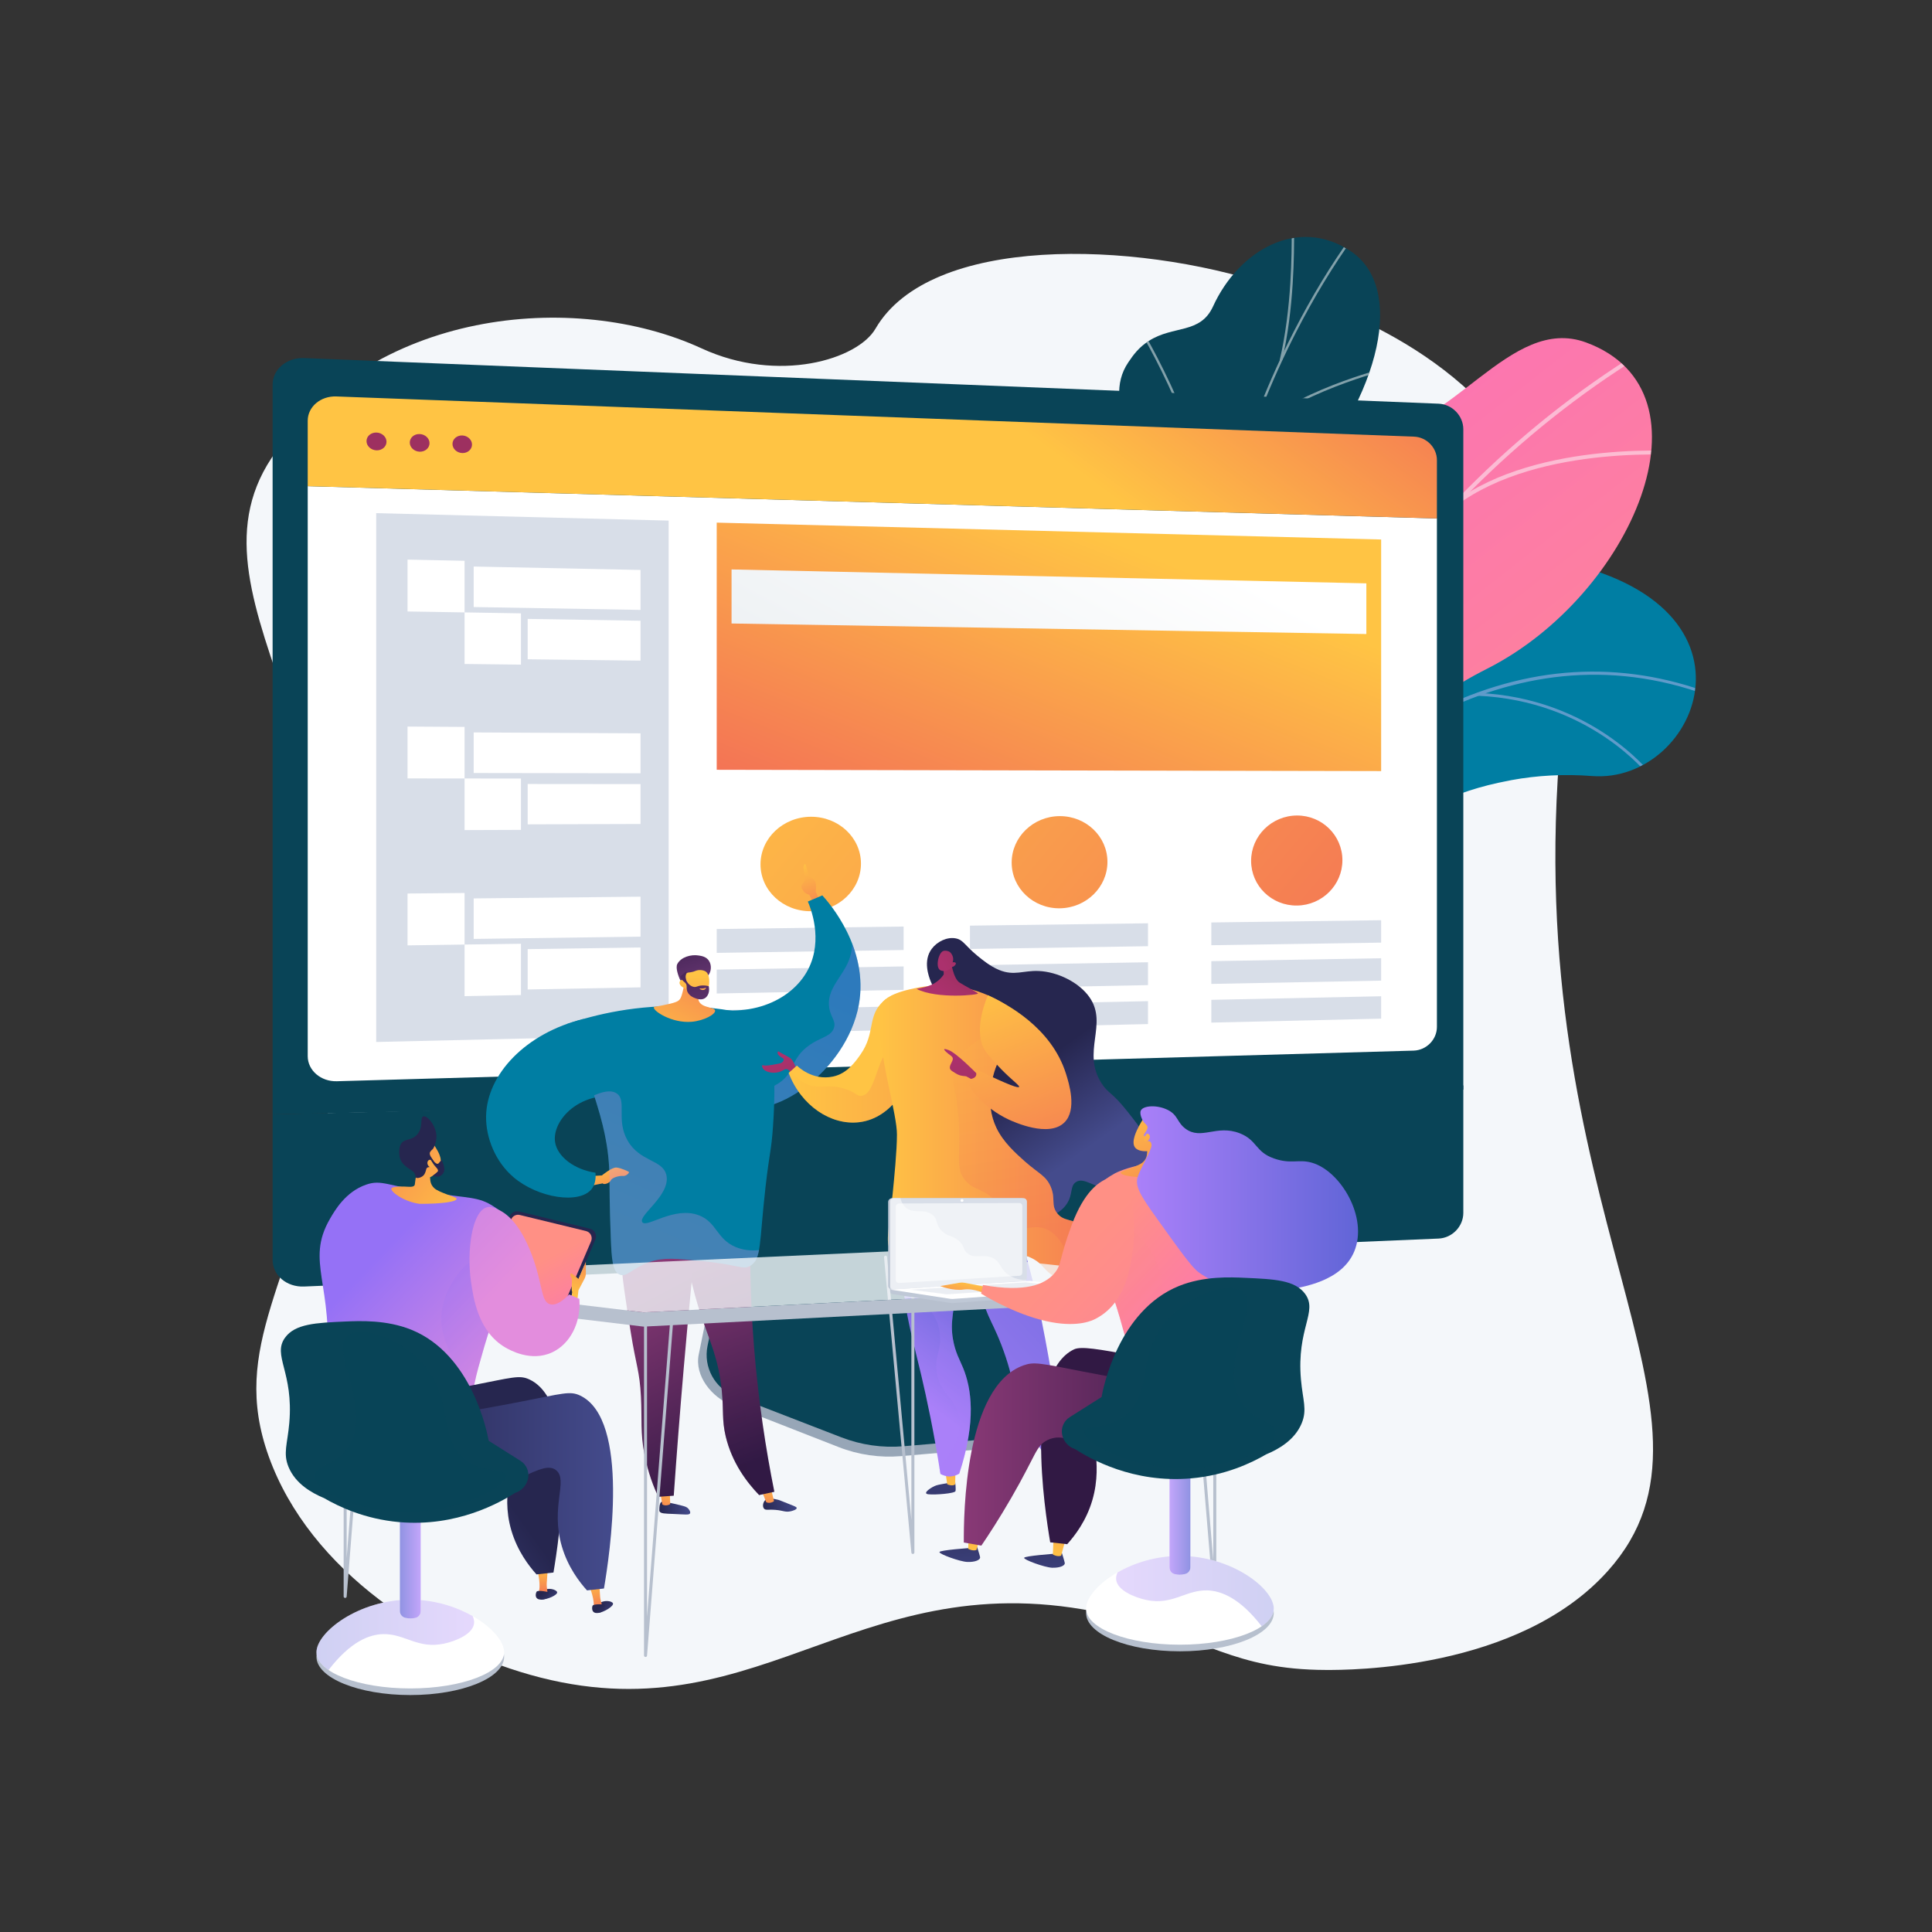 <?xml version="1.0" encoding="UTF-8"?>
<svg xmlns="http://www.w3.org/2000/svg" version="1.2" viewBox="0 0 3710 3710" width="3710" height="3710">
  <rect x="0" y="0" width="3710" height="3710" fill="#333333" stroke="none"/>
  <title>webmaster freelance cambo les bains - 50</title>
  <defs>
    <clipPath id="cp1">
      <path d="m2084.82 1874.51c125.31-32.07 91.05-180.27 122.14-330.19 36.4-175.51 209.05-71.14 295.17-176.34 86.12-105.2 200.66-340.74 465.57-295.29 443.58 76.11 295.65 433.72 89.21 417.51-210.96-16.57-466.83 90.49-371.06 216.52 95.76 126.03-14.62 189.87-144.04 198.26-85.81 5.57-288.15-11.41-289.12 219.7-0.48 113.27-115.72 195.51-115.72 195.51l-213.96-146.14c-32.24-182.49 36.5-267.46 161.81-299.54z"></path>
    </clipPath>
    <linearGradient id="g1" x1="3693" y1="1867.4" x2="2337.8" y2="2862.2" gradientUnits="userSpaceOnUse">
      <stop offset="0" stop-color="#007ea3"></stop>
      <stop offset="1" stop-color="#007ea3"></stop>
    </linearGradient>
    <linearGradient id="g2" x1="1341.8" y1="2866.8" x2="341.3" y2="1357.4" gradientUnits="userSpaceOnUse">
      <stop offset="0" stop-color="#094457"></stop>
      <stop offset="1" stop-color="#094457"></stop>
    </linearGradient>
    <clipPath id="cp2">
      <path d="m2430.43 1969.72l-231.95 9.29c0 0-102.07-133.75-34.61-195.98 67.46-62.23-7.7-197.08-38.72-273.43-84.15-207.16 170.3-257.64 85.24-532.2-22.63-73.02-92.22-204.89-43.63-281.75 55.36-87.58 131.01-38.16 162.63-107.27 49.41-108.02 163.62-173.86 265.16-105.49 100.21 67.48 66.09 267.41-110.28 469.92-109.01 158.32-100.35 194.12-62.27 276.54 26.67 57.73 137.22 196.57 68.43 283.73-68.78 87.15-115.22 173.5-60.18 231.7 83.74 88.55 0.18 224.94 0.18 224.94z"></path>
    </clipPath>
    <linearGradient id="g3" x1="2035.6" y1="3054" x2="978.7" y2="1699.3" gradientUnits="userSpaceOnUse">
      <stop offset="0" stop-color="#ff9085"></stop>
      <stop offset="1" stop-color="#fb6fbb"></stop>
    </linearGradient>
    <clipPath id="cp3">
      <path d="m2480.8 2083.9l-366.22 40.48c-27.4-46.56-65.85-133.79 8.01-164.5 102.68-42.7 81.79-220.04 44.25-279.21-46.48-73.24-150.97-245.88 6.67-314.25 131.23-56.92 228.25-68.34 215.8-235.48-12.44-167.13 69.85-282.04 230.72-291 169.28-9.44 279-236.58 425.91-182.28 255.99 94.61 87.35 486.08-190.1 626.48-277.45 140.39-97.09 219.77-71.22 354.69 35.33 184.2-235.65 175.95-296.18 257.1-47.45 63.61-26.79 141.23-7.64 187.97z"></path>
    </clipPath>
    <linearGradient id="g4" x1="1926.2" y1="2376.9" x2="1934.1" y2="2670.7" gradientUnits="userSpaceOnUse">
      <stop offset="0" stop-color="#094457"></stop>
      <stop offset="1" stop-color="#094457"></stop>
    </linearGradient>
    <linearGradient id="g5" x1="1235.5" y1="2249.1" x2="392.5" y2="-710.6" gradientUnits="userSpaceOnUse">
      <stop offset="0" stop-color="#094457"></stop>
      <stop offset="1" stop-color="#094457"></stop>
    </linearGradient>
    <linearGradient id="g6" x1="1739.5" y1="659.2" x2="2093.1" y2="184.2" gradientUnits="userSpaceOnUse">
      <stop offset="0" stop-color="#ffc444"></stop>
      <stop offset="1" stop-color="#f36f56"></stop>
    </linearGradient>
    <linearGradient id="g7" x1="523.5" y1="2084.3" x2="2810" y2="2084.3" gradientUnits="userSpaceOnUse">
      <stop offset="0" stop-color="#094457"></stop>
      <stop offset="1" stop-color="#094457"></stop>
    </linearGradient>
    <linearGradient id="g8" x1="2261.5" y1="1088.2" x2="1988" y2="1767.5" gradientUnits="userSpaceOnUse">
      <stop offset="0" stop-color="#ffc444"></stop>
      <stop offset="1" stop-color="#f36f56"></stop>
    </linearGradient>
    <linearGradient id="g9" x1="2148.1" y1="980.4" x2="1839.6" y2="1553.9" gradientUnits="userSpaceOnUse">
      <stop offset="0" stop-color="#ffffff"></stop>
      <stop offset="1" stop-color="#ebeff2"></stop>
    </linearGradient>
    <linearGradient id="g10" x1="1318.2" y1="1295.1" x2="2711.9" y2="2463.2" gradientUnits="userSpaceOnUse">
      <stop offset="0" stop-color="#ffc444"></stop>
      <stop offset="1" stop-color="#f36f56"></stop>
    </linearGradient>
    <linearGradient id="g11" x1="1433.1" y1="991.1" x2="2775.3" y2="2116" gradientUnits="userSpaceOnUse">
      <stop offset="0" stop-color="#ffc444"></stop>
      <stop offset="1" stop-color="#f36f56"></stop>
    </linearGradient>
    <linearGradient id="g12" x1="1551.8" y1="708.8" x2="2845.8" y2="1793.4" gradientUnits="userSpaceOnUse">
      <stop offset="0" stop-color="#ffc444"></stop>
      <stop offset="1" stop-color="#f36f56"></stop>
    </linearGradient>
    <linearGradient id="g13" x1="1619.8" y1="1627.9" x2="1659.8" y2="1749.8" gradientUnits="userSpaceOnUse">
      <stop offset="0" stop-color="#ffc444"></stop>
      <stop offset="1" stop-color="#f36f56"></stop>
    </linearGradient>
    <linearGradient id="g14" x1="906.6" y1="2470.4" x2="1242.6" y2="1694.1" gradientUnits="userSpaceOnUse">
      <stop offset="0" stop-color="#007ea3"></stop>
      <stop offset="1" stop-color="#007ea3"></stop>
    </linearGradient>
    <linearGradient id="g15" x1="1327.6" y1="2906" x2="1266.3" y2="2911.5" gradientUnits="userSpaceOnUse">
      <stop offset="0" stop-color="#444b8c"></stop>
      <stop offset="1" stop-color="#26264f"></stop>
    </linearGradient>
    <linearGradient id="g16" x1="1314.2" y1="2861.9" x2="1290.7" y2="2920.6" gradientUnits="userSpaceOnUse">
      <stop offset="0" stop-color="#ffc444"></stop>
      <stop offset="1" stop-color="#f36f56"></stop>
    </linearGradient>
    <linearGradient id="g17" x1="1534.6" y1="2896" x2="1467" y2="2910.8" gradientUnits="userSpaceOnUse">
      <stop offset="0" stop-color="#444b8c"></stop>
      <stop offset="1" stop-color="#26264f"></stop>
    </linearGradient>
    <linearGradient id="g18" x1="1503.5" y1="2852.8" x2="1484.5" y2="2913.3" gradientUnits="userSpaceOnUse">
      <stop offset="0" stop-color="#ffc444"></stop>
      <stop offset="1" stop-color="#f36f56"></stop>
    </linearGradient>
    <linearGradient id="g19" x1="602.3" y1="3130.5" x2="449.3" y2="2729.2" gradientUnits="userSpaceOnUse">
      <stop offset="0" stop-color="#311944"></stop>
      <stop offset="1" stop-color="#893976"></stop>
    </linearGradient>
    <linearGradient id="g20" x1="511.3" y1="3162.2" x2="361.6" y2="2769.4" gradientUnits="userSpaceOnUse">
      <stop offset="0" stop-color="#311944"></stop>
      <stop offset="1" stop-color="#893976"></stop>
    </linearGradient>
    <linearGradient id="g21" x1="527.1" y1="3316.9" x2="323.3" y2="2931.9" gradientUnits="userSpaceOnUse">
      <stop offset="0" stop-color="#311944"></stop>
      <stop offset="1" stop-color="#893976"></stop>
    </linearGradient>
    <linearGradient id="g22" x1="1013.7" y1="2462.6" x2="1321" y2="1752.6" gradientUnits="userSpaceOnUse">
      <stop offset="0" stop-color="#e38ddd"></stop>
      <stop offset="1" stop-color="#9571f6"></stop>
    </linearGradient>
    <linearGradient id="g23" x1="810.4" y1="2238.3" x2="1095.8" y2="1578.8" gradientUnits="userSpaceOnUse">
      <stop offset="0" stop-color="#007ea3"></stop>
      <stop offset="1" stop-color="#007ea3"></stop>
    </linearGradient>
    <linearGradient id="g24" x1="1199.8" y1="1995.8" x2="1323.5" y2="1769.9" gradientUnits="userSpaceOnUse">
      <stop offset="0" stop-color="#ffc444"></stop>
      <stop offset="1" stop-color="#f36f56"></stop>
    </linearGradient>
    <linearGradient id="g25" x1="1339.7" y1="1746.6" x2="1387.9" y2="1889.4" gradientUnits="userSpaceOnUse">
      <stop offset="0" stop-color="#311944"></stop>
      <stop offset="1" stop-color="#6b3976"></stop>
    </linearGradient>
    <linearGradient id="g26" x1="1353.2" y1="1871.8" x2="1353" y2="2036.7" gradientUnits="userSpaceOnUse">
      <stop offset="0" stop-color="#ffc444"></stop>
      <stop offset="1" stop-color="#f36f56"></stop>
    </linearGradient>
    <linearGradient id="g27" x1="1328.5" y1="1769.7" x2="1394.8" y2="1966" gradientUnits="userSpaceOnUse">
      <stop offset="0" stop-color="#311944"></stop>
      <stop offset="1" stop-color="#6b3976"></stop>
    </linearGradient>
    <linearGradient id="g28" x1="1348.9" y1="1906" x2="1347.7" y2="1886.4" gradientUnits="userSpaceOnUse">
      <stop offset="0" stop-color="#ffc444"></stop>
      <stop offset="1" stop-color="#f36f56"></stop>
    </linearGradient>
    <linearGradient id="g29" x1="1174.1" y1="2226.3" x2="1201.6" y2="2310" gradientUnits="userSpaceOnUse">
      <stop offset="0" stop-color="#ffc444"></stop>
      <stop offset="1" stop-color="#f36f56"></stop>
    </linearGradient>
    <linearGradient id="g30" x1="679.4" y1="2203.7" x2="984.2" y2="1499.4" gradientUnits="userSpaceOnUse">
      <stop offset="0" stop-color="#007ea3"></stop>
      <stop offset="1" stop-color="#007ea3"></stop>
    </linearGradient>
    <linearGradient id="g31" x1="1016.3" y1="2280.1" x2="1375.1" y2="1451" gradientUnits="userSpaceOnUse">
      <stop offset="0" stop-color="#e38ddd"></stop>
      <stop offset="1" stop-color="#9571f6"></stop>
    </linearGradient>
    <linearGradient id="g32" x1="1804.5" y1="2735.5" x2="1821.1" y2="3034.6" gradientUnits="userSpaceOnUse">
      <stop offset="0" stop-color="#444b8c"></stop>
      <stop offset="1" stop-color="#26264f"></stop>
    </linearGradient>
    <linearGradient id="g33" x1="1799.1" y1="2879.6" x2="1791.9" y2="2552.6" gradientUnits="userSpaceOnUse">
      <stop offset="0" stop-color="#ffc444"></stop>
      <stop offset="1" stop-color="#f36f56"></stop>
    </linearGradient>
    <linearGradient id="g34" x1="2084.3" y1="2743.4" x2="2097.8" y2="2985.3" gradientUnits="userSpaceOnUse">
      <stop offset="0" stop-color="#444b8c"></stop>
      <stop offset="1" stop-color="#26264f"></stop>
    </linearGradient>
    <linearGradient id="g35" x1="1987.7" y1="2875" x2="1980.7" y2="2553.7" gradientUnits="userSpaceOnUse">
      <stop offset="0" stop-color="#ffc444"></stop>
      <stop offset="1" stop-color="#f36f56"></stop>
    </linearGradient>
    <linearGradient id="g36" x1="1102.3" y1="2192.4" x2="1252.3" y2="1991" gradientUnits="userSpaceOnUse">
      <stop offset="0" stop-color="#aa80f9"></stop>
      <stop offset="1" stop-color="#6165d7"></stop>
    </linearGradient>
    <linearGradient id="g37" x1="1517.1" y1="2021.3" x2="1647.5" y2="2370.7" gradientUnits="userSpaceOnUse">
      <stop offset="0" stop-color="#ab316d"></stop>
      <stop offset="1" stop-color="#792d3d"></stop>
    </linearGradient>
    <linearGradient id="g38" x1="1316.4" y1="2407.2" x2="1871.4" y2="1889.7" gradientUnits="userSpaceOnUse">
      <stop offset="0" stop-color="#aa80f9"></stop>
      <stop offset="1" stop-color="#6165d7"></stop>
    </linearGradient>
    <linearGradient id="g39" x1="1816.7" y1="1907.1" x2="2067.2" y2="1907.1" gradientUnits="userSpaceOnUse">
      <stop offset="0" stop-color="#ffc444"></stop>
      <stop offset="1" stop-color="#f36f56"></stop>
    </linearGradient>
    <linearGradient id="g40" x1="1736.5" y1="2454" x2="1628" y2="2300.3" gradientUnits="userSpaceOnUse">
      <stop offset="0" stop-color="#444b8c"></stop>
      <stop offset="1" stop-color="#26264f"></stop>
    </linearGradient>
    <linearGradient id="g41" x1="1142" y1="2099.1" x2="1266.3" y2="1932.3" gradientUnits="userSpaceOnUse">
      <stop offset="0" stop-color="#aa80f9"></stop>
      <stop offset="1" stop-color="#6165d7"></stop>
    </linearGradient>
    <linearGradient id="g42" x1="1514.5" y1="1968.7" x2="1765" y2="1968.7" gradientUnits="userSpaceOnUse">
      <stop offset="0" stop-color="#ffc444"></stop>
      <stop offset="1" stop-color="#f36f56"></stop>
    </linearGradient>
    <linearGradient id="g43" x1="1686.6" y1="1892.3" x2="2187.2" y2="1892.3" gradientUnits="userSpaceOnUse">
      <stop offset="0" stop-color="#ffc444"></stop>
      <stop offset="1" stop-color="#f36f56"></stop>
    </linearGradient>
    <linearGradient id="g44" x1="2305.3" y1="1804.6" x2="2386" y2="2298.3" gradientUnits="userSpaceOnUse">
      <stop offset="0" stop-color="#ffc444"></stop>
      <stop offset="1" stop-color="#f36f56"></stop>
    </linearGradient>
    <linearGradient id="g45" x1="2072.3" y1="1812.7" x2="2244.9" y2="2230.3" gradientUnits="userSpaceOnUse">
      <stop offset="0" stop-color="#ffc444"></stop>
      <stop offset="1" stop-color="#f36f56"></stop>
    </linearGradient>
    <linearGradient id="g46" x1="1775.3" y1="1880" x2="1891.7" y2="1711.1" gradientUnits="userSpaceOnUse">
      <stop offset="0" stop-color="#ab316d"></stop>
      <stop offset="1" stop-color="#792d3d"></stop>
    </linearGradient>
    <linearGradient id="g47" x1="1794.9" y1="1824.6" x2="1971.6" y2="1718.2" gradientUnits="userSpaceOnUse">
      <stop offset="0" stop-color="#ab316d"></stop>
      <stop offset="1" stop-color="#792d3d"></stop>
    </linearGradient>
    <linearGradient id="g48" x1="1867" y1="2024.9" x2="1926.7" y2="2389.6" gradientUnits="userSpaceOnUse">
      <stop offset="0" stop-color="#ab316d"></stop>
      <stop offset="1" stop-color="#792d3d"></stop>
    </linearGradient>
    <linearGradient id="g49" x1="1066.3" y1="3094.9" x2="1036.8" y2="3060.1" gradientUnits="userSpaceOnUse">
      <stop offset="0" stop-color="#444b8c"></stop>
      <stop offset="1" stop-color="#26264f"></stop>
    </linearGradient>
    <linearGradient id="g50" x1="1086.2" y1="3005.2" x2="1089.1" y2="3064.8" gradientUnits="userSpaceOnUse">
      <stop offset="0" stop-color="#ffc444"></stop>
      <stop offset="1" stop-color="#f36f56"></stop>
    </linearGradient>
    <linearGradient id="g51" x1="1064.8" y1="3105.8" x2="1032.3" y2="3067.5" gradientUnits="userSpaceOnUse">
      <stop offset="0" stop-color="#444b8c"></stop>
      <stop offset="1" stop-color="#26264f"></stop>
    </linearGradient>
    <linearGradient id="g52" x1="1179.2" y1="3120.5" x2="1142.8" y2="3088.1" gradientUnits="userSpaceOnUse">
      <stop offset="0" stop-color="#444b8c"></stop>
      <stop offset="1" stop-color="#26264f"></stop>
    </linearGradient>
    <linearGradient id="g53" x1="1177.9" y1="3024.9" x2="1190.7" y2="3089.8" gradientUnits="userSpaceOnUse">
      <stop offset="0" stop-color="#ffc444"></stop>
      <stop offset="1" stop-color="#f36f56"></stop>
    </linearGradient>
    <linearGradient id="g54" x1="1177.9" y1="3127.6" x2="1141.4" y2="3095.1" gradientUnits="userSpaceOnUse">
      <stop offset="0" stop-color="#444b8c"></stop>
      <stop offset="1" stop-color="#26264f"></stop>
    </linearGradient>
    <linearGradient id="g55" x1="1152.3" y1="2363.7" x2="1239" y2="2534.8" gradientUnits="userSpaceOnUse">
      <stop offset="0" stop-color="#ff9085"></stop>
      <stop offset="1" stop-color="#fb6fbb"></stop>
    </linearGradient>
    <linearGradient id="g56" x1="1010.7" y1="2469.3" x2="1034.2" y2="2362.2" gradientUnits="userSpaceOnUse">
      <stop offset="0" stop-color="#ffc444"></stop>
      <stop offset="1" stop-color="#f36f56"></stop>
    </linearGradient>
    <linearGradient id="g57" x1="659.8" y1="3028" x2="387.2" y2="2767.8" gradientUnits="userSpaceOnUse">
      <stop offset="0" stop-color="#e38ddd"></stop>
      <stop offset="1" stop-color="#9571f6"></stop>
    </linearGradient>
    <linearGradient id="g58" x1="863.7" y1="2387.8" x2="595.1" y2="2188.4" gradientUnits="userSpaceOnUse">
      <stop offset="0" stop-color="#ffc444"></stop>
      <stop offset="1" stop-color="#f36f56"></stop>
    </linearGradient>
    <linearGradient id="g59" x1="892.4" y1="2299.1" x2="597.4" y2="2080.1" gradientUnits="userSpaceOnUse">
      <stop offset="0" stop-color="#ffc444"></stop>
      <stop offset="1" stop-color="#f36f56"></stop>
    </linearGradient>
    <linearGradient id="g60" x1="735.1" y1="3041.5" x2="470.9" y2="2789.2" gradientUnits="userSpaceOnUse">
      <stop offset="0" stop-color="#e38ddd"></stop>
      <stop offset="1" stop-color="#9571f6"></stop>
    </linearGradient>
    <linearGradient id="g61" x1="825.2" y1="2617.8" x2="368.8" y2="2182" gradientUnits="userSpaceOnUse">
      <stop offset="0" stop-color="#e38ddd"></stop>
      <stop offset="1" stop-color="#9571f6"></stop>
    </linearGradient>
    <linearGradient id="g62" x1="557.5" y1="2755" x2="774.7" y2="2599.8" gradientUnits="userSpaceOnUse">
      <stop offset="0" stop-color="#444b8c"></stop>
      <stop offset="1" stop-color="#26264f"></stop>
    </linearGradient>
    <linearGradient id="g63" x1="1177.2" y1="3054" x2="695.9" y2="3054" gradientUnits="userSpaceOnUse">
      <stop offset="0" stop-color="#444b8c"></stop>
      <stop offset="1" stop-color="#26264f"></stop>
    </linearGradient>
    <linearGradient id="g64" x1="910.5" y1="3206.9" x2="607.7" y2="3206.9" gradientUnits="userSpaceOnUse">
      <stop offset="0" stop-color="#aa80f9"></stop>
      <stop offset="1" stop-color="#6165d7"></stop>
    </linearGradient>
    <linearGradient id="g65" x1="807.9" y1="3107.9" x2="767.9" y2="3107.9" gradientUnits="userSpaceOnUse">
      <stop offset="0" stop-color="#aa80f9"></stop>
      <stop offset="1" stop-color="#6165d7"></stop>
    </linearGradient>
    <linearGradient id="g66" x1="710" y1="2246.1" x2="828.6" y2="2400.7" gradientUnits="userSpaceOnUse">
      <stop offset="0" stop-color="#094457"></stop>
      <stop offset="1" stop-color="#094457"></stop>
    </linearGradient>
    <linearGradient id="g67" x1="2003.3" y1="2875.1" x2="2019.5" y2="3081.1" gradientUnits="userSpaceOnUse">
      <stop offset="0" stop-color="#26264f"></stop>
      <stop offset="1" stop-color="#444b8c"></stop>
    </linearGradient>
    <linearGradient id="g68" x1="2006.9" y1="2991" x2="2039.9" y2="2783.8" gradientUnits="userSpaceOnUse">
      <stop offset="0" stop-color="#ffc444"></stop>
      <stop offset="1" stop-color="#f36f56"></stop>
    </linearGradient>
    <linearGradient id="g69" x1="1840.7" y1="2864.1" x2="1856.9" y2="3070.1" gradientUnits="userSpaceOnUse">
      <stop offset="0" stop-color="#26264f"></stop>
      <stop offset="1" stop-color="#444b8c"></stop>
    </linearGradient>
    <linearGradient id="g70" x1="1844.3" y1="2979.9" x2="1877.3" y2="2772.7" gradientUnits="userSpaceOnUse">
      <stop offset="0" stop-color="#ffc444"></stop>
      <stop offset="1" stop-color="#f36f56"></stop>
    </linearGradient>
    <linearGradient id="g71" x1="2572" y1="2620.9" x2="2480.6" y2="2757" gradientUnits="userSpaceOnUse">
      <stop offset="0" stop-color="#893976"></stop>
      <stop offset="1" stop-color="#311944"></stop>
    </linearGradient>
    <linearGradient id="g72" x1="1850.8" y1="2618.2" x2="2383.6" y2="2618.2" gradientUnits="userSpaceOnUse">
      <stop offset="0" stop-color="#893976"></stop>
      <stop offset="1" stop-color="#311944"></stop>
    </linearGradient>
    <linearGradient id="g73" x1="2419.5" y1="2035.8" x2="2684.7" y2="2289" gradientUnits="userSpaceOnUse">
      <stop offset="0" stop-color="#ff9085"></stop>
      <stop offset="1" stop-color="#fb6fbb"></stop>
    </linearGradient>
    <linearGradient id="g74" x1="1858.4" y1="2459.9" x2="1846.6" y2="2513.9" gradientUnits="userSpaceOnUse">
      <stop offset="0" stop-color="#ffc444"></stop>
      <stop offset="1" stop-color="#f36f56"></stop>
    </linearGradient>
    <linearGradient id="g75" x1="2234.8" y1="2066.4" x2="2362.3" y2="2358.9" gradientUnits="userSpaceOnUse">
      <stop offset="0" stop-color="#ffc444"></stop>
      <stop offset="1" stop-color="#f36f56"></stop>
    </linearGradient>
    <linearGradient id="g76" x1="2183.3" y1="2124.4" x2="2607.8" y2="2124.4" gradientUnits="userSpaceOnUse">
      <stop offset="0" stop-color="#aa80f9"></stop>
      <stop offset="1" stop-color="#6165d7"></stop>
    </linearGradient>
    <linearGradient id="g77" x1="2177.6" y1="2096.1" x2="2324.5" y2="2433.2" gradientUnits="userSpaceOnUse">
      <stop offset="0" stop-color="#ffc444"></stop>
      <stop offset="1" stop-color="#f36f56"></stop>
    </linearGradient>
    <linearGradient id="g78" x1="2344.4" y1="2147.2" x2="2608.6" y2="2399.5" gradientUnits="userSpaceOnUse">
      <stop offset="0" stop-color="#ff9085"></stop>
      <stop offset="1" stop-color="#fb6fbb"></stop>
    </linearGradient>
    <linearGradient id="g79" x1="2187.5" y1="2275.9" x2="2718.9" y2="2783.3" gradientUnits="userSpaceOnUse">
      <stop offset="0" stop-color="#ff9085"></stop>
      <stop offset="1" stop-color="#fb6fbb"></stop>
    </linearGradient>
    <linearGradient id="g80" x1="2143.2" y1="2987.8" x2="2446" y2="2987.8" gradientUnits="userSpaceOnUse">
      <stop offset="0" stop-color="#aa80f9"></stop>
      <stop offset="1" stop-color="#6165d7"></stop>
    </linearGradient>
    <linearGradient id="g81" x1="2245.8" y1="2806.9" x2="2285.9" y2="2806.9" gradientUnits="userSpaceOnUse">
      <stop offset="0" stop-color="#aa80f9"></stop>
      <stop offset="1" stop-color="#6165d7"></stop>
    </linearGradient>
    <linearGradient id="g82" x1="2343.7" y1="3131" x2="2225.1" y2="2976.5" gradientUnits="userSpaceOnUse">
      <stop offset="0" stop-color="#094457"></stop>
      <stop offset="1" stop-color="#094457"></stop>
    </linearGradient>
  </defs>
  <style>
		.s0 { fill: #f4f7fa } 
		.s1 { fill: url(#g1) } 
		.s2 { fill: #beb8f2 } 
		.s3 { fill: url(#g2) } 
		.s4 { fill: #fcfdfe } 
		.s5 { fill: url(#g3) } 
		.s6 { fill: #97a6b7 } 
		.s7 { fill: url(#g4) } 
		.s8 { fill: url(#g5) } 
		.s9 { fill: #ffffff } 
		.s10 { fill: url(#g6) } 
		.s11 { fill: #9d3060 } 
		.s12 { fill: url(#g7) } 
		.s13 { fill: #d8dee8 } 
		.s14 { fill: url(#g8) } 
		.s15 { fill: url(#g9) } 
		.s16 { fill: url(#g10) } 
		.s17 { fill: url(#g11) } 
		.s18 { fill: url(#g12) } 
		.s19 { mix-blend-mode: soft-light;fill: #ffffff } 
		.s20 { fill: url(#g13) } 
		.s21 { fill: url(#g14) } 
		.s22 { fill: url(#g15) } 
		.s23 { fill: url(#g16) } 
		.s24 { fill: url(#g17) } 
		.s25 { fill: url(#g18) } 
		.s26 { fill: url(#g19) } 
		.s27 { opacity: .3;mix-blend-mode: multiply;fill: url(#g20) } 
		.s28 { fill: url(#g21) } 
		.s29 { opacity: .3;mix-blend-mode: multiply;fill: url(#g22) } 
		.s30 { fill: url(#g23) } 
		.s31 { fill: url(#g24) } 
		.s32 { fill: url(#g25) } 
		.s33 { fill: url(#g26) } 
		.s34 { fill: url(#g27) } 
		.s35 { fill: url(#g28) } 
		.s36 { fill: url(#g29) } 
		.s37 { fill: url(#g30) } 
		.s38 { opacity: .3;mix-blend-mode: multiply;fill: url(#g31) } 
		.s39 { fill: url(#g32) } 
		.s40 { fill: url(#g33) } 
		.s41 { fill: url(#g34) } 
		.s42 { fill: url(#g35) } 
		.s43 { fill: url(#g36) } 
		.s44 { fill: url(#g37) } 
		.s45 { fill: url(#g38) } 
		.s46 { fill: url(#g39) } 
		.s47 { fill: url(#g40) } 
		.s48 { opacity: .3;mix-blend-mode: multiply;fill: url(#g41) } 
		.s49 { opacity: .3;mix-blend-mode: multiply;fill: url(#g42) } 
		.s50 { fill: url(#g43) } 
		.s51 { fill: url(#g44) } 
		.s52 { fill: url(#g45) } 
		.s53 { fill: url(#g46) } 
		.s54 { fill: url(#g47) } 
		.s55 { fill: url(#g48) } 
		.s56 { fill: #b7c0ce } 
		.s57 { opacity: .8;fill: #f4f7fa } 
		.s58 { fill: url(#g49) } 
		.s59 { fill: url(#g50) } 
		.s60 { fill: url(#g51) } 
		.s61 { fill: url(#g52) } 
		.s62 { fill: url(#g53) } 
		.s63 { fill: url(#g54) } 
		.s64 { fill: #26264f } 
		.s65 { fill: url(#g55) } 
		.s66 { fill: url(#g56) } 
		.s67 { fill: url(#g57) } 
		.s68 { fill: url(#g58) } 
		.s69 { fill: url(#g59) } 
		.s70 { opacity: .3;mix-blend-mode: multiply;fill: url(#g60) } 
		.s71 { fill: url(#g61) } 
		.s72 { fill: url(#g62) } 
		.s73 { fill: url(#g63) } 
		.s74 { opacity: .3;mix-blend-mode: multiply;fill: url(#g64) } 
		.s75 { opacity: .7;mix-blend-mode: multiply;fill: url(#g65) } 
		.s76 { fill: url(#g66) } 
		.s77 { opacity: .3;mix-blend-mode: soft-light;fill: #094457 } 
		.s78 { fill: #bfc8d6 } 
		.s79 { fill: #eff2f6 } 
		.s80 { opacity: .5;mix-blend-mode: soft-light;fill: #ffffff } 
		.s81 { opacity: .5;fill: #d8dee8 } 
		.s82 { fill: url(#g67) } 
		.s83 { fill: url(#g68) } 
		.s84 { fill: url(#g69) } 
		.s85 { fill: url(#g70) } 
		.s86 { fill: url(#g71) } 
		.s87 { fill: url(#g72) } 
		.s88 { fill: url(#g73) } 
		.s89 { fill: url(#g74) } 
		.s90 { fill: url(#g75) } 
		.s91 { fill: url(#g76) } 
		.s92 { fill: url(#g77) } 
		.s93 { opacity: .3;mix-blend-mode: multiply;fill: url(#g78) } 
		.s94 { fill: url(#g79) } 
		.s95 { opacity: .3;mix-blend-mode: multiply;fill: url(#g80) } 
		.s96 { opacity: .7;mix-blend-mode: multiply;fill: url(#g81) } 
		.s97 { fill: url(#g82) } 
	</style>
  <g id="Illustration">
    <g id="&lt;Group&gt;">
      <path id="&lt;Path&gt;" class="s0" d="m1681.1 631.3c104.9-181.1 496.9-169 754.3-84.5 105.8 34.7 380.4 118.8 510.8 365.3 94.1 177.9 65.2 348.6 51.3 501.1-83.5 912.3 356.3 1306 90.2 1603.3-171.4 191.7-499.5 190.5-541.6 190.3-175.8-0.5-232.8-61.1-400.1-102.4-486.4-120.1-675 226.8-1107.7 117.1-209.8-53.2-443.4-205.2-522.2-424.6-76.3-212.6 48.8-332.8 117.1-678.2 127.2-642.3-297.7-957.4-112-1238.8 189.4-286.9 582.6-323.1 826.1-210.9 148 68.2 299.8 20.9 333.8-37.7z"></path>
      <g id="&lt;Group&gt;">
        <g id="&lt;Clip Group&gt;" clip-path="url(#cp1)">
          <path id="&lt;Path&gt;" class="s1" d="m2084.8 1874.5c125.3-32.1 91.1-180.3 122.2-330.2 36.4-175.5 209-71.1 295.1-176.3 86.2-105.2 200.7-340.8 465.6-295.3 443.6 76.1 295.6 433.7 89.2 417.5-210.9-16.6-425.9 80.9-353.9 221.9 63.6 124.6-31.8 184.5-161.2 192.9-85.8 5.5-288.1-11.4-289.1 219.7-0.5 113.2-115.7 195.5-115.7 195.5l-214-146.2c-32.2-182.4 36.5-267.4 161.8-299.5z"></path>
          <g id="&lt;Group&gt;" style="opacity: .5;mix-blend-mode: soft-light">
            <path id="&lt;Path&gt;" class="s2" d="m2373.1 1678c135.6-156.4 275.8-267.1 416.8-329.2 176.5-77.6 354.6-78.8 529.4-3.5l-2.2 5c-392.6-169.2-727.8 86.7-939.8 331.2-230.1 265.3-368.9 574.8-370.3 577.9l-5-2.2c1.4-3.1 140.5-313.3 371.1-579.2z"></path>
            <path id="&lt;Path&gt;" class="s2" d="m3005.8 1046.1l3.6 4.2c-2.1 1.7-203.7 174.8-287 336.7l-4.8-2.5c83.8-162.8 286.2-336.6 288.2-338.4z"></path>
            <path id="&lt;Path&gt;" class="s2" d="m2836.8 1330.5c219.4 9.2 331.9 153.7 333 155.2l-4.4 3.3c-1.1-1.4-112.1-143.9-328.8-153z"></path>
            <path id="&lt;Path&gt;" class="s2" d="m2232.7 1859.1c197.7-180.1 528.1-33.7 530.9-31.8l-2.9 4.6c-3.1-1.6-328.4-147.2-524.4 31.2z"></path>
            <path id="&lt;Path&gt;" class="s2" d="m2276.7 1422.7l5-2.2c0.8 2 84.9 197.4 19.9 353.5l-5-2.1c64-154-19.1-347.3-19.9-349.2z"></path>
            <path id="&lt;Path&gt;" class="s2" d="m2025.7 2207.7c65-80.7 225.9-65.7 232.7-65.1l-0.5 5.5c-1.6-0.2-164.8-15.4-227.9 63.1z"></path>
            <path id="&lt;Path&gt;" class="s2" d="m2030.2 1884.3c-3.1-8.9-4.4-12.7-4.6-14.2l5.4-0.7c0.2 1.1 2.1 6.7 4.4 13.1 16 45.7 64.6 184.8 31.4 257.2l-5-2.3c32.3-70.3-15.8-207.9-31.6-253.1z"></path>
          </g>
        </g>
        <g id="&lt;Group&gt;">
          <path id="&lt;Path&gt;" class="s3" d="m2430.2 1744.8c48.2 50.9 38.3 118.1 23.5 165.6-6.5 1.9-9.7 4.6-15.8 7.9-55 29.9-84.8 30.9-143.7 51.8-12.6 4.5-53.8 6.4-70.7 6.1l-31.5-1.1c0 0-95.6-129.8-28.1-192.1 67.4-62.2-7.7-197.1-38.8-273.4-19-46.9-12.7-74.4-16.9-92.8-44.8-194.2-119-233.9-94.8-306 26.8-79.6 124.8-54.1 158.5-139.2 38-96-61.4-193.1-5.1-276 9.6-14.2 19.9-28.5 39.2-40.9 47.6-30.5 98.8-12.6 123.4-66.3 49.4-108 163.6-173.9 265.1-105.5 100.3 67.5 66.1 267.4-110.2 469.9-109 158.3-100.4 194.1-62.3 276.5 26.7 57.8 137.2 196.6 68.4 283.8-68.8 87.1-115.2 173.5-60.2 231.7z"></path>
          <g id="&lt;Clip Group&gt;" clip-path="url(#cp2)">
            <g id="&lt;Group&gt;" style="opacity: .5;mix-blend-mode: soft-light">
              <path id="&lt;Path&gt;" class="s4" d="m2326.2 1963.6l-4.5 0.7c-4.3-25.1-8.2-50.4-11.7-75.3-26.2-184.2-32.9-364.3-19.8-535.2 11-144.9 36.4-285.2 75.3-417.2 31.3-106.1 71.5-207.4 119.5-301 33.7-65.8 70.9-127.2 110.6-182.4 6.9-9.6 14.5-19.1 21.9-28.3 9.9-12.2 20-24.9 28.6-38l3.9 2.2c-8.7 13.3-18.9 26-28.8 38.3-7.4 9.2-15 18.6-21.8 28.1-39.5 55.1-76.6 116.3-110.3 181.9-47.9 93.4-88 194.4-119.2 300.3-38.8 131.7-64.1 271.7-75.2 416.3-13 170.7-6.3 350.5 19.8 534.4 3.5 24.9 7.5 50.1 11.7 75.2z"></path>
              <path id="&lt;Path&gt;" class="s4" d="m2329.7 1099.9l-4.5-0.6c31.2-181.3-130.6-454.4-132.3-457.2l4-2.1c1.7 2.8 164.3 277.2 132.8 459.9z"></path>
              <path id="&lt;Path&gt;" class="s4" d="m2290 1613.4l-4.6-0.2c5.7-125.2 209-277.7 211.1-279.3l2.8 3.3c-2 1.6-203.7 152.9-209.3 276.2z"></path>
              <path id="&lt;Path&gt;" class="s4" d="m2293.3 1684.6l-4.6 0.6c-11.8-80.8-74.7-184.5-177-292-5.2-5.4-5.2-5.4-5.3-6.2l4.6-0.7-2.3 0.3 2-1.1c0.2 0.4 2.2 2.5 4.4 4.8 102.9 108.1 166.2 212.6 178.2 294.3z"></path>
              <path id="&lt;Path&gt;" class="s4" d="m2319.2 1917.7l-4.6-0.6c15-89.2 139.8-157.8 141.1-158.4l2.3 3.6c-1.3 0.7-124.2 68.3-138.8 155.4z"></path>
              <path id="&lt;Path&gt;" class="s4" d="m2319.6 1965.8c-37.7-63.1-96.4-118-179.3-167.7l2.5-3.6c83.6 50.1 142.8 105.4 180.9 169.1z"></path>
              <path id="&lt;Path&gt;" class="s4" d="m2461.8 693l-4.5-0.9c23.5-99.9 23.2-209.6 23.1-245.7 0-8.7 0-11.8 0.2-12.9l4.5 0.7c-0.1 0.8-0.1 5.8-0.1 12.1 0.1 36.2 0.4 146.2-23.2 246.7z"></path>
              <path id="&lt;Path&gt;" class="s4" d="m2397.9 850.6l-4-2c50.6-84 249.4-137.6 257.9-139.8l1.2 4.1c-2.1 0.5-205.4 55.3-255.1 137.7z"></path>
            </g>
          </g>
        </g>
        <g id="&lt;Group&gt;">
          <path id="&lt;Path&gt;" class="s5" d="m2430.3 2416c-15.9-0.2-7-83.3-64.9-181.4-14.4-24.6-84-163.8-200.6-154.2q-34 2.8-68 5.6c-25.4-48.3-40.3-98.6 25.8-126.1 102.7-42.7 81.8-220.1 44.2-279.2-46.4-73.3-150.9-245.9 6.7-314.3 131.2-56.9 228.3-68.3 215.8-235.5-12.4-167.1 69.9-282 230.7-291 169.3-9.4 279-236.5 425.9-182.2 256 94.6 87.4 486-190.1 626.4-277.4 140.4-97.1 219.8-71.2 354.7 1.7 12.7 3.4 32.5 0.9 56.1-15.3 145.9-160.7 187.9-253 316.8-125.9 175.7-75.4 404.5-102.2 404.3z"></path>
          <g id="&lt;Clip Group&gt;" clip-path="url(#cp3)">
            <g id="&lt;Group&gt;" style="opacity: .5;mix-blend-mode: soft-light">
              <path id="&lt;Path&gt;" class="s4" d="m2301.6 2048.6l-8-0.6c45.4-549.5 373.2-1075.5 855.5-1372.8l4.4 6.3c-480.3 296-806.7 819.9-851.9 1367.1z"></path>
              <path id="&lt;Path&gt;" class="s4" d="m2353.6 1751l-8 0.9c-27.7-215-244.4-360.2-246.6-361.7l4.6-6.2c2.2 1.5 221.8 148.6 250 367z"></path>
              <path id="&lt;Path&gt;" class="s4" d="m2312.9 1947.7l-7.5-2.7c85-204.5 501.3-279.8 505.5-280.5l1.5 7.4c-4.2 0.7-416.2 75.3-499.5 275.8z"></path>
              <path id="&lt;Path&gt;" class="s4" d="m2575.2 1252.9l-7.6-2.1c52.4-167.1-88.8-398.6-90.2-400.9l6.9-3.8c1.5 2.3 144.4 236.7 90.9 406.8z"></path>
              <path id="&lt;Path&gt;" class="s4" d="m2795.7 971.4l-5-5.9c164.6-123.6 447.5-98.3 450.4-98l-0.8 7.5c-2.8-0.3-282.6-25.3-444.6 96.4z"></path>
            </g>
          </g>
        </g>
      </g>
      <g id="&lt;Group&gt;">
        <g id="&lt;Group&gt;">
          <path id="&lt;Path&gt;" class="s6" d="m2184.6 2704.4c12.1 4 3.2 18.3 1.7 31-1.4 12.8-11.6 22.7-24.2 23.8l-432.2 37c-40.6 3.4-81.5-2.5-119.5-17.4l-204.5-80c-38.8-15.2-72.6-56.6-64.1-97.8l60.1-294.6 488.8-17.4 57.1 282.8c8.3 41 37.6 74.3 76.9 87.3z"></path>
          <path id="&lt;Path&gt;" class="s7" d="m2172.8 2688.9c12.1 3.9 19.7 15.8 18.2 28.4-1.5 12.6-11.6 22.4-24.2 23.4l-431.7 36.5c-40.6 3.5-81.5-2.4-119.5-17.1l-204.2-79c-38.8-15-61.1-55.8-52.7-96.6l60.1-290.9 476.8-17.1 57.1 279.2c8.3 40.4 37.6 73.3 76.8 86.2z"></path>
          <path id="&lt;Path&gt;" class="s8" d="m523.5 2139.9v-1401.4c0-29.3 27.2-52.2 60.4-50.9l2178.5 87.6c26.2 1 47.6 23.2 47.6 49.2v1268z"></path>
          <g id="&lt;Group&gt;">
            <path id="&lt;Path&gt;" class="s9" d="m2759.3 995.6v976.3c0 24.4-20.2 44.9-44.8 45.6l-2067.6 58.8c-30.7 0.9-56-20.8-56-48.1v-1094.6z"></path>
            <path id="&lt;Path&gt;" class="s10" d="m590.9 933.6v-125.7c0-26.7 24.7-47.7 54.9-46.6l2069.6 77.2c24.1 0.9 43.9 21.2 43.9 45.1v112z"></path>
            <g id="&lt;Group&gt;">
              <path id="&lt;Path&gt;" class="s11" d="m742.2 848.3c0 9.4-8.6 16.8-19.2 16.5-10.6-0.4-19.2-8.3-19.2-17.7 0-9.5 8.6-16.8 19.2-16.5 10.6 0.4 19.2 8.3 19.2 17.7z"></path>
              <path id="&lt;Path&gt;" class="s11" d="m824.8 851c0 9.4-8.5 16.7-19 16.4-10.4-0.4-18.9-8.2-18.9-17.6 0-9.4 8.5-16.7 18.9-16.3 10.5 0.3 19 8.2 19 17.5z"></path>
              <path id="&lt;Path&gt;" class="s11" d="m906.4 853.7c0 9.3-8.4 16.6-18.7 16.3-10.4-0.4-18.8-8.2-18.8-17.5 0-9.3 8.4-16.6 18.8-16.3 10.3 0.4 18.7 8.2 18.7 17.5z"></path>
            </g>
          </g>
          <path id="&lt;Path&gt;" class="s12" d="m2810 2084.3v244.8c0 26-21.4 48.2-47.6 49.3l-2178.5 92.1c-33.2 1.4-60.4-21.4-60.4-50.8v-279.8z"></path>
        </g>
        <g id="&lt;Group&gt;">
          <g id="&lt;Group&gt;">
            <path id="&lt;Path&gt;" class="s13" d="m1284 1987.8l-561.6 13.1v-1015.5l561.6 14.3z"></path>
            <path id="&lt;Path&gt;" class="s14" d="m2652.2 1480.7l-1275.9-2.5v-474.6l1275.9 32.4z"></path>
            <g id="&lt;Group&gt;">
              <path id="&lt;Path&gt;" class="s15" d="m2623.8 1217.5l-1219-20.2v-103.8l1219 26.7z"></path>
            </g>
            <g id="&lt;Group&gt;">
              <path id="&lt;Path&gt;" class="s16" d="m1653.3 1658.4c0 49.9-42.8 90.8-96 91.4-53.4 0.6-96.9-39.7-96.9-90 0-50.3 43.5-91.2 96.9-91.4 53.2-0.1 96 40.2 96 90z"></path>
              <path id="&lt;Path&gt;" class="s13" d="m1735.2 1824.3l-358.9 5.5v-45.8l358.9-4.8z"></path>
              <path id="&lt;Path&gt;" class="s13" d="m1735.2 1900.8l-358.9 7v-45.9l358.9-6.1z"></path>
              <path id="&lt;Path&gt;" class="s13" d="m1735.2 1977.4l-358.9 8.3v-45.9l358.9-7.5z"></path>
            </g>
            <g id="&lt;Group&gt;">
              <path id="&lt;Path&gt;" class="s17" d="m2126.6 1655.1c0 48.6-40.9 88.5-91.5 89.1-50.9 0.6-92.4-38.7-92.4-87.8 0-49.1 41.5-89.1 92.4-89.2 50.6-0.1 91.5 39.2 91.5 87.9z"></path>
              <path id="&lt;Path&gt;" class="s13" d="m2204.5 1817l-341.9 5.3v-44.8l341.9-4.5z"></path>
              <path id="&lt;Path&gt;" class="s13" d="m2204.5 1891.7l-341.9 6.7v-44.8l341.9-5.8z"></path>
              <path id="&lt;Path&gt;" class="s13" d="m2204.5 1966.5l-341.9 7.9v-44.7l341.9-7.2z"></path>
            </g>
            <g id="&lt;Group&gt;">
              <path id="&lt;Path&gt;" class="s18" d="m2577.8 1651.9c0 47.5-38.9 86.5-87.2 87-48.6 0.6-88.1-37.8-88.1-85.8 0-48 39.5-86.9 88.1-87.1 48.3-0.1 87.2 38.3 87.2 85.9z"></path>
              <path id="&lt;Path&gt;" class="s13" d="m2652.2 1810.1l-326.1 5v-43.7l326.1-4.3z"></path>
              <path id="&lt;Path&gt;" class="s13" d="m2652.2 1883.1l-326.1 6.3v-43.7l326.1-5.6z"></path>
              <path id="&lt;Path&gt;" class="s13" d="m2652.2 1956.1l-326.1 7.6v-43.7l326.1-6.9z"></path>
            </g>
            <g id="&lt;Group&gt;">
              <path id="&lt;Path&gt;" class="s19" d="m1230 1171.2l-320.4-5.5v-77.8l320.4 6.6z"></path>
              <path id="&lt;Path&gt;" class="s19" d="m1230 1268.6l-216.7-2.6v-77.5l216.7 3.5z"></path>
              <g id="&lt;Group&gt;">
                <g id="&lt;Group&gt;">
                  <path id="&lt;Path&gt;" class="s9" d="m892.1 1176l-109.5-1.8v-99.6l109.5 2.3z"></path>
                  <path id="&lt;Path&gt;" class="s9" d="m1000.4 1276.3l-108.3-1.3v-99l108.3 1.8z"></path>
                </g>
              </g>
            </g>
            <g id="&lt;Group&gt;">
              <path id="&lt;Path&gt;" class="s19" d="m1230 1484.9l-320.4-0.5v-77.9l320.4 1.7z"></path>
              <path id="&lt;Path&gt;" class="s19" d="m1230 1582.3l-216.7 0.7v-77.5l216.7 0.2z"></path>
              <g id="&lt;Group&gt;">
                <g id="&lt;Group&gt;">
                  <path id="&lt;Path&gt;" class="s9" d="m892.1 1494.9l-109.5-0.1v-99.6l109.5 0.7z"></path>
                  <path id="&lt;Path&gt;" class="s9" d="m1000.4 1593.6l-108.3 0.4v-99.1l108.3 0.1z"></path>
                </g>
              </g>
            </g>
            <g id="&lt;Group&gt;">
              <path id="&lt;Path&gt;" class="s19" d="m1230 1798.6l-320.4 4.4v-77.8l320.4-3.3z"></path>
              <path id="&lt;Path&gt;" class="s19" d="m1230 1896l-216.7 4.1v-77.5l216.7-3.2z"></path>
              <g id="&lt;Group&gt;">
                <g id="&lt;Group&gt;">
                  <path id="&lt;Path&gt;" class="s9" d="m892.1 1813.8l-109.5 1.6v-99.6l109.5-1z"></path>
                  <path id="&lt;Path&gt;" class="s9" d="m1000.4 1910.8l-108.3 2.1v-99.1l108.3-1.5z"></path>
                </g>
              </g>
            </g>
          </g>
        </g>
      </g>
      <g id="&lt;Group&gt;">
        <g id="&lt;Group&gt;">
          <path id="&lt;Path&gt;" class="s20" d="m1562.3 1733.8l-8.3-15.7c0 0-7.7-1.6-11.2-7.1-3.5-5.5-3.5-5.5-3.5-5.5 0 0-1.7-5.8 4.6-12 1.4-1.4 2.2-3.4 1.9-5.4-0.9-6-2.6-18.2-3-21.3-0.2-2.1 0.6-4.6 1.5-6.5 0.7-1.4 2.6-1.2 3 0.2l6.7 24.6c0 0 5.3-1.3 7.2 3.2 0 0 4.6 2.8 5.3 7.6 0.7 4.8 0 16.5 0 16.5l7.4 16.5z"></path>
          <path id="&lt;Path&gt;" class="s21" d="m1579.1 1719.4c12.6 13.8 90.1 101.8 70 210.5-23.5 127-167.4 228.1-243.8 191-71.2-34.6-63.9-179.6-63.2-191 88.5 28.9 177-4.6 209.9-68.7 29.5-57.5 3.9-119.4-0.7-130q13.9-5.9 27.8-11.8z"></path>
          <path id="&lt;Path&gt;" class="s22" d="m1288.3 2886.3c2.3 0.5 10 2 21.3 5 6.1 1.6 9.3 2.6 12 5.6 0.5 0.6 5.1 5.7 3.5 9.1-1.6 3.6-8.7 2.2-32.4 1.2-15-0.6-24.6-0.5-26.4-5.3-0.3-0.7-0.3-1.6-0.2-3.5 0.1-4.3 0.3-10.9 3.4-13.7 2-1.8 4.4-1.3 18.8 1.6z"></path>
          <path id="&lt;Path&gt;" class="s23" d="m1286.1 2861.1l0.9 27c-0.7 1.2-8.9 4.7-15.1 1l-4.6-26.7z"></path>
          <path id="&lt;Path&gt;" class="s24" d="m1493.2 2879.8c3.7 0.8 3.6 1.1 20.9 7.9 12.2 4.8 15.8 6.1 15.8 8.2 0 2.9-7.4 5.3-11.6 6.2-10.4 2.3-14.1-1.5-29.1-2.7-14.1-1.2-19.2 1.4-22.2-2.6-3.2-4-1.9-11.8 2.2-15.8 5.4-5.4 14.7-3.3 24-1.2z"></path>
          <path id="&lt;Path&gt;" class="s25" d="m1480.1 2857l6.2 25.5c-0.6 1.3-8.5 5.4-14.9 2.2l-9.9-25z"></path>
          <path id="&lt;Path&gt;" class="s26" d="m1442.5 2304.2c-3.4 84.3-2.8 179.4 5.5 283.1 8.3 102.4 22.5 195.4 39 277.4q-14.6 3.1-29.3 6.2c-23.2-24.1-52-61.5-64.2-112.9-7.5-32-3.6-47.9-7.4-86.9-6-62-23.2-95.3-40-145.9-15.1-45.5-32.3-112.1-38.8-200.1q67.6-10.5 135.2-20.9z"></path>
          <path id="&lt;Path&gt;" class="s27" d="m1429 2791c2.2 21.7 11.1 48.4 36.2 78.3q-3.8 0.8-7.5 1.6c-23.2-24.1-52-61.5-64.2-112.9-7.5-32-3.6-47.9-7.4-86.9-6-62-23.2-95.3-40-145.9-15.1-45.5-32.3-112.1-38.8-200.1q39-6.1 78-12.1c-34.5 73.2-29.6 117.2-16.8 144.6 12.1 26 36.3 47.6 37.3 88.8 0.7 27.2-9.5 29.5-9 57.9 0.8 40.2 21.5 51.5 32.2 94 10.8 42.9-3.7 57.4 0 92.7z"></path>
          <path id="&lt;Path&gt;" class="s28" d="m1345 2298.9c-11.7 106.9-22.3 215.8-31.9 326.7q-10.8 124.9-19.3 246.6-14.9 1.1-29.7 2.1c-8.6-18.2-19.7-45.9-26.5-81-8.3-42.6-4.5-67.5-6.8-111.3-2.5-49.2-9.5-60.2-19.4-122.6-20.3-126.7-30.5-190 1.7-227.3 10.4-12.1 42.7-42.2 131.9-33.2z"></path>
          <path id="&lt;Path&gt;" class="s29" d="m1649.1 1929.9c-23.5 127-167.4 228.1-243.8 191-10.8-5.3-19.8-13.2-27.3-22.7 84.4 6.2 119.2-13.2 134.7-34.5 11.4-15.6 12.6-32.8 34.7-51.4 24.9-21 48.4-20.1 54.1-38.7 4-13-5.8-19.3-9-37.3-6.4-35.9 24.4-59.3 37.3-91.4 3.6-8.8 6.2-19.6 6.7-32.7 13 33.5 20.7 73.9 12.6 117.7z"></path>
          <path id="&lt;Path&gt;" class="s30" d="m1088.8 1966.5c53.4-18.1 135-38.2 234.7-34 57.7 2.3 107.4 12.2 146.7 23.3q8 44.6 16 89.2c1.2 29.8 1.6 70.3-1.8 118-3.3 47.7-6.6 48.5-14.3 115.8-12.5 109.9-7.3 138.6-29.3 151.8-14.4 8.6-19.6-1.8-92.9-9-49.1-4.9-74.2-7.2-99.1 1.3-33.9 11.4-45.2 30.7-59.2 24.4-13.4-6-15.1-29.1-16.7-69.5-2.5-62.2-2.4-104.6-2.6-119.7-1.1-69.5-18.7-122.5-41.2-190.5-14.1-42.5-28.9-76.9-40.3-101.1z"></path>
          <g id="&lt;Group&gt;">
            <path id="&lt;Path&gt;" class="s31" d="m1351 1891.2c-7 10.1-13.1 22.5-8.7 31.7 6.3 13.1 30 10.6 30.9 17.7 0.9 7.1-21.1 19.4-44.8 21.5-38.6 3.3-74.6-21.1-72.8-27.6 0.4-1.4 2.2-1.2 16-3.8 25.3-4.9 29.9-7.6 33-10.8 2.1-2.2 3.7-4.9 6.4-15.7 2.4-9.4 5.1-23.1 5.9-40.6 5.6 12 28.5 15.6 34.1 27.6z"></path>
            <g id="&lt;Group&gt;">
              <path id="&lt;Path&gt;" class="s32" d="m1339.9 1885.6c-4.1 4.5-7 10.1-7.7 11.6-1.9 3.7-3.2 7.2-4 10-8.4-10.1-13.5-16.2-16.8-20-2.4-2.7-5-4.1-6.3-7.6-1.2-3.1-8.7-20.6-4.4-28.6 7.3-13.4 26.6-18.7 41.5-16.1 5.2 0.8 13.8 2.3 18.9 9.6 5.9 8.5 4.9 21.3-1 28.3-5.7 6.7-11.9 3.7-20.2 12.8z"></path>
              <path id="&lt;Path&gt;" class="s33" d="m1305.7 1884.2c0.7-1.2 2-1.9 2.4-2.1 2.9-1.2 6.9 0.3 10.1 3.9-2.9-11.7-1.1-15.9 1-17.5 1.8-1.3 3.3-0.7 8.8-1.8 6-1.2 7.3-2.6 11-3.4 6.2-1.4 13.6 0.1 17.2 3.1 10.8 9 6.1 48.3-11.5 48.5-19.7 0.2-28.7-16.5-28.7-16.5-9.2-3.8-13-9.8-10.3-14.2z"></path>
              <path id="&lt;Path&gt;" class="s34" d="m1318.6 1866.1c0.8 0.6-2 3.7-2.4 8.1-0.8 8.7 7.4 19.6 16.3 21 5.3 0.8 6.9-2.4 15.7-2.8 5.5-0.3 10 0.6 12.8 1.4 2.2 9.7-0.9 19-7.5 23.1-7.1 4.4-15.7 1-19.3-0.4-2.4-0.9-10.1-3.9-13.8-11.3-3.9-7.7 0.5-12-4.1-17.4-2.3-2.6-5.5-3.9-8.4-9.1-0.8-1.3-1.3-2.6-1.6-3.4 4.8-4.6 11.1-10.2 12.3-9.2z"></path>
              <path id="&lt;Path&gt;" class="s35" d="m1355.8 1897.2c0.3 0.7-1.9 3.2-4.7 3.8-4 0.9-8-2.1-7.8-2.7 0-0.2 0.4-0.3 0.7-0.2 6.5 0.7 10.4-1.1 10.4-1.1 0.6-0.1 1.3-0.1 1.4 0.2z"></path>
            </g>
          </g>
          <path id="&lt;Path&gt;" class="s36" d="m1138.1 2258.2l17.7-1c0 0 19.4-16.2 28.2-15.2 8.8 1 22 7.1 23.6 8.4 1.6 1.3-4.8 8.5-11.3 7.8-6.4-0.7-20.7 2.7-23.3 8.4-2.6 5.7-13.7 9.1-15.6 5.8l-23.8 4.7z"></path>
          <path id="&lt;Path&gt;" class="s37" d="m1143.5 2252c1.2 14.5-2 24.3-7.2 31.1-23.4 29.9-102.9 17.7-150.1-22.4-34.9-29.7-53.4-75.8-52.8-117.2 1.4-80.6 76.1-159.6 187.2-186.9q24.7 73.8 49.4 147.6c-68.5 1-110.1 52.7-104 89.5 4.6 27.5 36.7 52.2 77.5 58.3z"></path>
          <path id="&lt;Path&gt;" class="s38" d="m1457.5 2400.5c-2.9 16.1-7.4 24.5-16.7 30.1-14.4 8.6-19.6-1.8-92.9-9-49.1-4.9-74.2-7.2-99.1 1.3-33.9 11.4-45.2 30.7-59.2 24.4-13.4-6-15.1-29.1-16.7-69.5-2.5-62.2-2.4-104.6-2.6-119.7-0.9-56.8-12.8-102.7-29.5-154.7 23.9-10.5 36.5-8.6 43.6-3.6 19.9 13.8-1.8 50.4 20.6 90.1 23.7 41.8 68 36.4 74.7 66.9 8.4 38.4-55 77.4-46.3 90.1 8.2 12.2 61.3-31.8 109.4-12.9 33.6 13.3 33.4 45.2 69.5 60.5 15 6.4 30.5 7.6 45.2 6z"></path>
        </g>
        <g id="&lt;Group&gt;">
          <path id="&lt;Path&gt;" class="s39" d="m1834.2 2845.8c0 0 1.7 13.2 0.6 17.6-1.1 4.4-39.3 7.6-52.3 6-13-1.5 7.7-14.8 16-17.2 8.2-2.5 35.7-6.4 35.7-6.4z"></path>
          <path id="&lt;Path&gt;" class="s40" d="m1834.8 2822.7l-0.6 27.6c-4.9 4.6-15.2 0-15.2 0l-4-26.4z"></path>
          <path id="&lt;Path&gt;" class="s41" d="m2046.6 2822.7c3.9 3.9 13.9 27.4 17.8 38 4 10.6 8.2 27.7-5.3 19.5-13.5-8.2-32.4-37.1-34.6-44.3-2.1-7.2 6-13.2 6-13.2 0 0 12.2-3.9 16.1 0z"></path>
          <path id="&lt;Path&gt;" class="s42" d="m2032.1 2793.7c0 0 5.4 14.6 7.1 19.2 11.7 31.6 17.8 42.4 15.6 43.9-2.3 1.4-10.6-7.4-14.1-11.6-4.1-4.8-7.6-10.3-14.2-24.9-2.9-6.6-6.7-15.6-10.6-26.6z"></path>
          <path id="&lt;Path&gt;" class="s43" d="m1842.8 2367.9c4.9 8.4 6.2 17-1.1 72.8-10.3 78.3-17.5 97.2-11.7 131 4.4 25.6 12.7 38.7 19.5 55.3 15.9 39 25.7 101.6-7.4 202.6-2.7 1.8-7.4 4.2-13.6 5.2-11 1.6-19.6-2.8-22.6-4.5-12.5-80.8-26.5-145.5-36.8-189.4-16.9-71.9-30.4-114.5-35.6-181.9-4-51.8-1.3-94.4 1.5-121.9 28.8-2 88.4-2.6 107.8 30.8z"></path>
          <path id="&lt;Path&gt;" class="s44" d="m1521.5 2067.2c-2-6-5.4-13.3-10.9-14.2-3.4-0.6-5.3 1.8-10 3.9-13 6-30.4 2.7-35.4-5-0.8-1.2-2.8-4.9-1.7-6 0.7-0.7 2.3-0.2 2.7-0.1 2.9 0.9 10.1 0.7 28.6-3.2 4.8-0.5 8.7-2.8 9.8-6.2 0.2-0.7 0.5-1.8 0.3-3.1 0 0 0 0-7.2-4.8-7.2-4.9-4.3-11.2-1.8-9.1 2.5 2.2 13.4 7.3 21.1 12.1 7.8 4.8 12.4 23 12.4 23z"></path>
          <path id="&lt;Path&gt;" class="s45" d="m1955.9 2364.3c17.7 55.1 29.2 101.2 36.7 135 6 27.2 11 53.7 14.5 71.7 8.7 46.2 14.3 81.1 15.6 89.1 6 38 13 87.3 19.1 146-0.8 1.5-2.7 4.7-6.5 6.8-7.6 4-15.5-0.5-16.1-0.9-46.4-61.3-63.7-108.1-70.7-140.2-2.2-10.1-6.5-33.2-16.8-64.6-11.7-35.4-24.1-60.1-27.8-67.8-15.1-31.1-34.9-86-55.2-190.5q53.6 7.7 107.2 15.4z"></path>
          <path id="&lt;Path&gt;" class="s46" d="m1514.5 2060.3q7.9-7.1 15.8-14.1c1.9 2 30 29.4 69.3 21.1 27-5.7 42.6-28 52.6-42.1 30-42.6 12.1-73.9 44.4-102.8 9-8 26.6-17.8 38.1-14.8 27.4 7.1 43.2 89.5 16.7 154.4-5.4 13.1-34.9 85.2-101.8 93-54 6.3-111.3-31.8-135.1-94.7z"></path>
          <path id="&lt;Path&gt;" class="s47" d="m1831.5 1935.3c-11.5-10.7-33.5-22.9-44.5-51.3-3.3-8.6-15.1-38.9 2.3-62.1 10.3-13.8 29.4-23.2 46.2-19.9 14.4 2.9 16.7 12.9 41.1 33.1 9.5 7.8 24.8 20.4 41.9 27.5 29.1 12 46.7 0.7 76 2 36 1.5 77.8 21.6 97.9 50.8 35.8 51.9-16 104.5 23.1 165.2 12.9 19.9 19.2 15.4 49.6 53.9 30.4 38.6 45.6 57.9 42.9 81.5-3.8 32.8-39.1 64.1-72.3 66.2-32.5 2.1-53.2-23.4-69.7-12.2-11.8 7.9-5.1 23.4-17.6 42-16.1 24-47.8 28.7-52.9 29.5-47.5 7.2-111.5-48.5-138.7-114.5-49-119 37.1-234-25.3-291.7z"></path>
          <path id="&lt;Path&gt;" class="s48" d="m1842.1 2829.6c-2.7 1.8-7.4 4.2-13.6 5.2-11 1.6-19.6-2.8-22.6-4.5q-0.9-6-1.9-12c38.6-46.3 43-78.2 37.7-100.1-8.1-33.6-39.3-44.2-43.4-88.1-2.8-29.4 10.1-36.1 6.6-68.5-3.8-34.5-20.1-41.3-30.3-71-20.7-60.4 25.2-93.8 13.2-148.7-0.3-1.2-0.6-2.3-0.9-3.5 22.9 3.3 45.4 11.4 55.9 29.5 4.9 8.4 6.2 17-1.1 72.8-10.3 78.3-17.5 97.2-11.7 131 4.4 25.6 12.7 38.7 19.5 55.3 15.9 39 25.7 101.6-7.4 202.6z"></path>
          <path id="&lt;Path&gt;" class="s49" d="m1763.9 1968.7c3.1 28.6-0.1 62.9-12.5 93.3-5.4 13.1-34.9 85.2-101.8 93-54 6.3-111.3-31.8-135.1-94.7q2.3-2.1 4.6-4.1c12.1 16.7 24.3 23.8 33.8 27.1 22.8 8 38-2.6 70.4 7.9 22.1 7.2 21.6 14.3 30.9 13.1 30.4-3.8 24.9-78.7 74.4-117.7 11.5-9.2 23.9-14.6 35.3-17.9z"></path>
          <path id="&lt;Path&gt;" class="s50" d="m1692.7 1927.3c3-4.7 12.6-17.7 53.5-27.3 20.5-4.8 58.4-13.1 107.2-2.8 66.9 14.2 108.6 54.4 124.3 71.3-12.8 8.4-48.3 33.9-65.9 82.4-5.4 15-21.6 66.6 1.5 114.8 13.3 27.8 36.9 48.7 54.7 64.6 26.9 23.8 40.7 27.4 49.7 48.7 9.8 23.2 0 34.6 12.1 50.4 13.1 17.1 28.4 9.2 50.5 26.4 22.7 17.7 14.6 32.2 35.2 51.8 30 28.3 69.7 19.1 71.6 31.9 1.6 11-26.7 25.9-50.7 31.9-47.5 12-88.9-8.1-101.2-14.3-34.2-17.1-28.3-28.2-54.3-41.3-43.6-21.9-73.3 2.5-172.5 5-53.8 1.3-80.9 1.6-95.8-16.5-13.6-16.6-6.5-34.8 1.7-113.3q0 0 0-0.1c2.6-26.2 8.1-81.1 8.1-112.3 0-18.5-6.4-48.7-19.2-109.1-0.7-3.6-7.7-36.2-13.3-79.8-5-39.3-4.3-51.3 2.8-62.4z"></path>
          <g id="&lt;Group&gt;" style="opacity: .3;mix-blend-mode: multiply">
            <path id="&lt;Path&gt;" class="s51" d="m2187.1 2439.5c0.3 2-0.5 4.2-2 6.4-65.6 12.9-98.9 0.9-116.9-16.3-23.8-22.7-31.5-64.3-67.5-71.9-21.6-4.6-33.8 7.1-52.9-3-17.8-9.3-14.7-23.3-33.8-45.5-24.7-28.8-44.5-22-61.6-44-15-19.3-10-37.5-10.3-83.7-0.6-96.6-22.9-108.9-8.8-142.4 6.1-14.5 55.5-63.4 140.2-75 1.5 1.6 3 3.1 4.2 4.4-12.8 8.4-48.3 33.9-65.9 82.4-5.4 15-21.6 66.6 1.5 114.8 13.3 27.8 36.9 48.7 54.7 64.6 26.9 23.8 40.7 27.4 49.7 48.7 9.8 23.2 0 34.6 12.1 50.4 13.1 17.1 28.4 9.2 50.5 26.4 22.7 17.7 14.6 32.2 35.2 51.8 30 28.3 69.7 19.1 71.6 31.9z"></path>
          </g>
          <path id="&lt;Path&gt;" class="s52" d="m1877.7 2054.9c61.9 30.1 77.9 34.8 79.3 32.3 1.1-2-7.3-8.2-20.9-20.9-19.4-18.1-37.6-38.7-44.1-48.5-6.2-9.3-22.1-39.3 4.9-106.7 36 16.4 122.1 61.7 150.1 150.8 5.7 18.1 21.7 69-3 93.5-30 29.8-97.3-1.1-106.7-5.4-45.9-21.2-87.3-65.7-78.3-84.8 3.1-6.6 11.6-9.2 18.7-10.3z"></path>
          <path id="&lt;Path&gt;" class="s53" d="m1825.9 1844.9c0 0 4.3 34.1 16.9 42 12.6 7.8 32.9 18 35.2 20.8 2.2 2.7-78.1 11.4-117.9-8.7 13.1-2.7 16.7-3.7 16.7-3.7 3.5-1.1 10.2-2.9 16.8-6.7 4.6-2.6 11.9-7.6 18.6-17.2l-0.2-18.9z"></path>
          <path id="&lt;Path&gt;" class="s54" d="m1827.8 1857c0 0-8.2 11.3-21.1 6.6-11.5-4.2-4.7-34 4.5-37.4 3-1.2 8.7-0.7 12.4 1.7 2.6 1.6 9.7 10.4 5.6 20.1 3-0.8 5.5 0 6.2 1.4 0.8 1.8-1.7 4.3-2.2 4.9-2 2-4.3 2.5-5.4 2.7z"></path>
          <path id="&lt;Path&gt;" class="s55" d="m1864.5 2071.8l-9.2-5c0 0 0 0-7-0.8-7-0.9-10.5-3.1-19.5-8.9-9-5.7-3.3-12.2-0.2-19.5 3.2-7.3-0.9-8.9-7.1-13.7-6.1-4.9-15.3-13.2 0-7.5 15.4 5.7 53.1 44.3 53.1 44.3 1.8 9.6-10.1 11.1-10.1 11.1z"></path>
        </g>
        <g id="&lt;Group&gt;">
          <path id="&lt;Path&gt;" class="s56" d="m1753 2984.1c-1.5 0-2.7-1.1-2.9-2.6l-52.5-567.1c-0.1-1.6 1.1-3 2.7-3.2 1.5-0.1 3 1 3.1 2.6l46.7 504.7v-517c0-1.6 1.3-2.9 2.9-2.9 1.6 0 2.9 1.3 2.9 2.9v579.7c0 1.6-1.2 2.8-2.8 2.9q0 0-0.1 0z"></path>
          <g id="&lt;Group&gt;">
            <path id="&lt;Path&gt;" class="s57" d="m1235.7 2520.1l-579.2-69.3 1106-50.3 575.7 63.1z"></path>
            <path id="&lt;Path&gt;" class="s56" d="m1235.7 2520.1l1102.5-56.5v27.3l-1102.5 56.6-579.2-69.4v-27.3z"></path>
          </g>
          <path id="&lt;Path&gt;" class="s56" d="m1239.6 3181.9q0 0-0.1 0c-1.5-0.1-2.8-1.3-2.8-2.9v-638.2c0-1.6 1.3-2.9 2.9-2.9 1.6 0 2.9 1.3 2.9 2.9v564l44.1-564.2c0.2-1.6 1.6-2.8 3.2-2.7 1.6 0.1 2.7 1.5 2.6 3.1l-49.9 638.2c-0.1 1.5-1.4 2.7-2.9 2.7z"></path>
          <path id="&lt;Path&gt;" class="s56" d="m662.8 3068.5q-0.1 0-0.1 0c-1.6 0-2.8-1.3-2.8-2.9v-589c0-1.6 1.3-2.9 2.9-2.9 1.6 0 2.9 1.3 2.9 2.9v515.2l40.5-515.4c0.1-1.6 1.5-2.8 3.1-2.7 1.6 0.1 2.8 1.5 2.6 3.1l-46.2 589.1c-0.1 1.5-1.4 2.6-2.9 2.6z"></path>
          <path id="&lt;Path&gt;" class="s56" d="m2332.7 3068.5c-1.5 0-2.8-1.1-2.9-2.6l-49.1-589.1c-0.1-1.6 1.1-3 2.7-3.1 1.6-0.1 2.9 1.1 3.1 2.6l43.3 519.8v-505.2c0-1.6 1.3-2.9 2.9-2.9 1.6 0 2.9 1.3 2.9 2.9v574.7c0 1.6-1.2 2.9-2.8 2.9q0 0-0.1 0z"></path>
        </g>
        <g id="&lt;Group&gt;">
          <path id="&lt;Path&gt;" class="s58" d="m1039.6 3071.7c-3.4-0.1 0.2-2.1-0.7-3.3-2.4-3.2 0.5-10.3 4.6-13.8 8.5-7 25.4-2.2 26.4 3 0.9 5.2-18.8 14.2-30.3 14.1z"></path>
          <path id="&lt;Path&gt;" class="s59" d="m1051.3 3057.6l-17.6 0.9c6.1-11.1-1.2-41.3-1.2-41.3l19 0.6c0 0-0.5 8.8-1.6 21.8-0.4 4.4 0.3 11.1 1.4 18z"></path>
          <path id="&lt;Path&gt;" class="s60" d="m1039.6 3071.7c-13.3 0.3-11.5-10.8-9.3-15 2.3-4.2 23.3 0.7 23.3 0.7 1.2 3.5-0.6 13.9-14 14.3z"></path>
          <path id="&lt;Path&gt;" class="s61" d="m1149.2 3097.2c-3.5 0.4-0.2-2.1-1.2-3.1-2.9-2.9-1-10.3 2.6-14.3 7.4-8.2 24.9-5.8 26.5-0.8 1.7 5.1-16.6 16.7-27.9 18.2z"></path>
          <path id="&lt;Path&gt;" class="s62" d="m1156.5 3083.9l-17.3 3.4c4.4-11.8-7.2-40.7-7.2-40.7l18.9-2.1c0 0 0.8 8.7 1.5 21.8 0.3 4.4 2 11 4.1 17.6z"></path>
          <path id="&lt;Path&gt;" class="s63" d="m1149.2 3097.2c-13.2 2.2-13-9.1-11.4-13.5 1.7-4.5 23.2-2.6 23.2-2.6 1.7 3.3 1.3 13.9-11.8 16.1z"></path>
          <g id="&lt;Group&gt;">
            <path id="&lt;Path&gt;" class="s64" d="m1050.5 2563l-130.1-39.9c-8.6-2.6-13.1-12-9.7-20.4l68.4-167.2c2.8-7 10.4-10.8 17.7-9.1l136.1 33.1c9.2 2.2 14.1 12.2 10.4 20.8l-74.2 174c-3.1 7.2-11.1 10.9-18.6 8.7z"></path>
            <path id="&lt;Path&gt;" class="s65" d="m1048.4 2554l-121.5-37.2c-8.1-2.4-12.3-11.2-9.1-19l63.8-156.2c2.7-6.6 9.8-10.2 16.6-8.5l127.1 30.9c8.6 2 13.2 11.3 9.8 19.5l-69.4 162.5c-2.9 6.7-10.3 10.2-17.3 8z"></path>
          </g>
          <path id="&lt;Path&gt;" class="s66" d="m1097.8 2493.7l0.9-13.3c-2.7-2.3 1.4-24.1-1.3-26.8-2.7-2.7-3.1-9.8 0.4-8 3.6 1.8 13 10.3 13 10.3l14.2-33v22.3c0 3.5-0.8 6.9-2.4 10l-11.8 22.5-2.3 20.5z"></path>
          <path id="&lt;Path&gt;" class="s67" d="m929.4 2587.8c-16.4 56.9-24.5 85.3-22.3 121.2 3 50 20.6 78.9 3.5 101.6-10.6 14.2-31 16.5-71.3 20.5-36.6 3.6-96.8 8.9-164-21.4-16.9-7.6-25.4-11.4-33-18.7-35.9-34.6-21-93.1-15.1-160.4 14.3-164.9-41.4-207 6.2-289.7 9.5-16.5 30.1-52.3 69.6-66 30-10.4 40.7 2.4 130.1 16 67.1 10.3 85.8 6.8 115 25.9 12.3 8.1 36.1 23.7 47.2 50.8 21.3 52-28 87.9-65.9 220.2z"></path>
          <g id="&lt;Group&gt;">
            <g id="&lt;Group&gt;">
              <path id="&lt;Path&gt;" class="s68" d="m825.8 2260.7c0.6 5.6 0 13.4 8.2 21 9 8.3 40.9 16.6 42.5 19.5 3.6 6.5-29.9 10.8-71.1 10.5-30.7-4.3-55.5-23.4-53.9-29.2 0.9-3.1 11.2-4.9 32.1-3.6 5.2 0.3 12.5 0.5 13-4.7q0.9-8 2.4-16.5 0.3-2 0.7-4c-1.9-35.5 4.7-60.7 10.9-62 1.9-0.4 11.4-0.1 14.2 0.9 0.3 0.1 0.5 0.2 0.5 0.2l4.4 2.7c3.1 2.1 4.8 3.7 11.4 15.8 1.5 2.9 8.7 16.4 4.6 30.9-3 10.6-17.4 17.2-19.9 18.5z"></path>
              <path id="&lt;Path&gt;" class="s64" d="m838.1 2182.7c0 11-5.2 22.8-7.8 24.6-0.4 0.3-2.3 1.8-4 4.4q-0.4 0.5-0.7 1.3c-2.4 6.9 8.7 15.1 6.5 18.2-1.5 2.2-9-0.8-9.9 1.2-0.8 1.8 5.4 5.6 4.4 7.8-0.7 1.6-4.5 0.1-6.9 2.7-1.2 1.2-0.9 2.2-2.2 6.1-0.7 2.2-1.7 4.5-2.5 5.9-3.8 6.4-14.5 8.8-16.6 6.2-0.6-0.7-0.1-1.3-0.7-3.7 0 0-0.5-2.3-2.1-4.9-2.2-3.7-7.6-6.3-13-10.2-10.1-7.3-12.8-13.4-13.6-15.5-0.3-0.7-0.5-1.3-0.6-1.7-2.6-8.1-2.6-20 1-27.3 6.1-12.3 19.9-6.5 31.2-18.6 13-14.1 5.2-33.2 12.3-35.4 7.8-2.3 25.3 18.6 25.2 38.9z"></path>
              <path id="&lt;Path&gt;" class="s69" d="m829.8 2242c-4.5 0.9-9.1-4-9.1-8.8 0-4.8 4.8-8.3 7.5-4.6 3.6 5 6.1 12.4 1.6 13.4z"></path>
            </g>
            <path id="&lt;Path&gt;" class="s64" d="m826 2220.6l6.2 8.1c0 0 6.8 10 10.7 4.5 3.2-4.4 4.1-4.3 4.3-4.2 0 0.1 0 0.1 0 0.1 0.1 0-0.4-2.2-0.9-4.1 1.6 2.4 3.9 6.2 5.3 11.5 1.4 5 2.8 10.4 0 15.7-0.2 0.3-3.4 5.8-9.2 7.1 0 0-2.3 0.6-12.1-1.1 0 0 10.7-7.8 10.8-9.6 0.5-5-6.5-7.7-11.6-18-2-4-3-7.6-3.5-10z"></path>
          </g>
          <path id="&lt;Path&gt;" class="s70" d="m804.6 2783.9c11.8-23.6-17.2-55 1.8-90.9 16.1-30.6 45.3-23.7 58.8-51.7 16.2-33.9-19.1-59.1-17.8-110.6 1.5-61.5 54.4-123 85.5-117.6 20.2 3.5 22.8 33.5 36.9 66.4-12.5 27.5-27.2 62-40.4 108.3-16.4 56.9-24.5 85.3-22.3 121.2 3 50 20.6 78.9 3.5 101.6-10.6 14.2-31 16.5-71.3 20.5-36.6 3.6-96.8 8.9-164-21.4-8.5-3.8-14.9-6.7-20-9.5 104.9 15.8 139.9 2.4 149.3-16.3z"></path>
          <path id="&lt;Path&gt;" class="s71" d="m1059.9 2597.1c-40.6 18.7-81.6-5-89.1-9.3-52.5-30.4-61.7-94.4-66.4-127-8.3-58 1.5-135.4 31.2-142.7 6.5-1.5 11.8 0.7 19.6 4 13.9 6.1 41.6 22.7 66 87.4 21.5 57.1 17.1 89.6 34.7 94.9 11.9 3.6 26-7.4 37-18.7q9.8 4.2 19.6 8.5c3.6 45.9-17.8 86.9-52.6 102.9z"></path>
          <path id="&lt;Path&gt;" class="s72" d="m1062.8 3019.7q-16.3 1.8-32.6 3.6c-14.6-16.3-36.5-44.6-48.3-84.5-22.4-76.4 12.7-126.6-10.8-146.1-27.2-22.5-80.8 38.3-199.2 55.5-38.1 5.6-122.7 17.9-156.9-27.7-13.9-18.5-21.9-49.7-10.9-76.1 19.7-47.4 84.5-41.7 298.2-83.3 82.3-16 95.3-21.3 114.8-11.9 96.7 46.1 56.4 307.2 45.7 370.5z"></path>
          <path id="&lt;Path&gt;" class="s73" d="m1159.8 3050.4q-16.3 1.8-32.6 3.6c-14.7-16.3-36.6-44.6-48.3-84.5-22.4-76.4 12.7-126.5-10.8-146.1-27.2-22.5-80.8 38.4-199.2 55.6-38.1 5.5-122.7 17.8-157-27.8-13.8-18.5-21.8-49.6-10.8-76.1 19.7-47.3 84.5-41.6 298.1-83.3 82.3-16 95.3-21.2 114.9-11.9 96.7 46.2 56.4 307.2 45.7 370.5z"></path>
        </g>
        <g id="&lt;Group&gt;">
          <path id="&lt;Path&gt;" class="s56" d="m787.9 3107.9c99.5 0 180.2 32.9 180.2 73.6 0 40.6-80.7 73.5-180.2 73.5-99.5 0-180.2-32.9-180.2-73.5 0-40.7 80.7-73.6 180.2-73.6z"></path>
          <path id="&lt;Path&gt;" class="s9" d="m787.9 3071.8c99.5 0 180.2 62.7 180.2 101 0 38.4-80.7 69.5-180.2 69.5-99.5 0-180.2-31.1-180.2-69.5 0-38.3 80.7-101 180.2-101z"></path>
          <path id="&lt;Path&gt;" class="s74" d="m607.7 3172.8c0-38.3 80.7-101 180.2-101 45.9 0 87.8 13.4 119.7 31.5 2.2 4.7 3.2 9.3 2.8 13.7-2 21.6-37.2 34.9-57.4 39.2-50.9 11.1-75.7-19.4-117.6-18.2-26 0.7-61.9 13.7-104.5 68.9-14.7-10.1-23.2-21.7-23.2-34.1z"></path>
          <path id="&lt;Path&gt;" class="s9" d="m767.9 3093.8v-202.9h40v203.1c0 5.9-3.9 11.2-9.6 12.7-6.4 1.6-13.1 1.7-20.3-0.1-5.9-1.5-10.1-6.7-10.1-12.8z"></path>
          <path id="&lt;Path&gt;" class="s75" d="m767.9 3093.8v-202.9h40v203.1c0 5.9-3.9 11.2-9.6 12.7-6.4 1.6-13.1 1.7-20.3-0.1-5.9-1.5-10.1-6.7-10.1-12.8z"></path>
          <g id="&lt;Group&gt;">
            <path id="&lt;Path&gt;" class="s76" d="m1014 2839.2c-2.7 13.1-12.2 23.6-24.9 27.6-28.5 18.2-111.4 65.8-222.4 56.1-65.9-5.8-115.8-29.5-144.4-46.1-24-10-54.8-27.6-68.1-59.5-11.1-26.5-2.2-44.4 1.3-84.5 8.6-98.4-32.9-129.6-8.2-164 19.3-26.8 59.4-28.6 115.5-31.1 28.2-1.2 79.4-3.5 127.1 15.8 117.1 47.5 145.9 198.7 148.5 213.2l61.2 38.6c11.4 7.2 17.1 20.7 14.4 33.9z"></path>
          </g>
          <path id="&lt;Path&gt;" class="s77" d="m788.6 2903.5c-90.1 1.7-185.1-36.1-184.7-68.8 0.2-20.7 38.3-19 63.3-54.3 51.6-72.7-35.6-185.4 0-215.5 26.8-22.6 113 7.6 155.8 67 46.6 64.7 18.8 132.2 72.4 172 35.9 26.7 73.8 15.4 76.1 29 3.5 21.6-86.1 68.8-182.9 70.6z"></path>
        </g>
        <g id="&lt;Group&gt;">
          <g id="&lt;Group&gt;">
            <g id="&lt;Group&gt;">
              <path id="&lt;Path&gt;" class="s78" d="m2105 2478.1c0 2.5-1.9 4.5-4.3 4.6l-271.4 19.6q-2 0.1-4-0.2l-111.8-17.1c-2.4-0.4-4.1-2.4-4.1-4.7v-8.8l395.6 3z"></path>
              <g id="&lt;Group&gt;">
                <path id="&lt;Path&gt;" class="s78" d="m1961.4 2460.1l-247.9 15.9c-4.4 0.3-8-2.7-8-6.7v-161.2c0-4 3.6-7.3 8-7.3h247.9c3.7 0 6.6 3 6.6 6.6v145.7c0 3.6-2.9 6.8-6.6 7z"></path>
                <path id="&lt;Path&gt;" class="s13" d="m1965.4 2460.1l-247.9 15.9c-4.5 0.3-8.1-2.7-8.1-6.7v-161.2c0-4 3.6-7.3 8.1-7.3h247.9c3.6 0 6.6 3 6.6 6.6v145.7c0 3.6-3 6.8-6.6 7z"></path>
                <path id="&lt;Path&gt;" class="s79" d="m1957.7 2449.8l-231 13.9c-3.6 0.2-6.5-2.3-6.5-5.6v-141.1c0-3.3 2.9-6 6.5-6l231-0.8c3 0 5.4 2.4 5.4 5.4v128.5c0 3-2.4 5.5-5.4 5.7z"></path>
                <path id="&lt;Path&gt;" class="s9" d="m1850.2 2305.2c0 1.5-1.3 2.7-2.9 2.7-1.6 0-2.8-1.2-2.8-2.7 0-1.5 1.2-2.7 2.8-2.7 1.6 0 2.9 1.2 2.9 2.7z"></path>
                <path id="&lt;Path&gt;" class="s80" d="m1933.9 2446.1c7.3 5.9 18.7 11.5 37.3 12.1-0.7 1-1.8 1.6-3.1 1.7l-254 16.3c-2.6 0.2-4.7-1.6-4.7-3.9v-167.2c0-2.4 2.1-4.3 4.7-4.3h14.9c1.9 7.4 5.5 14.4 12.1 19.3 15.2 11.1 32.5 0.3 48.5 12 13.1 9.6 5.5 20 20.8 33.3 12.1 10.6 19.9 6.7 32 18.4 10.9 10.6 6.5 15.9 15.4 23 14.5 11.7 29.6-0.2 48.8 9.2 15.4 7.5 13 18.7 27.3 30.1z"></path>
              </g>
              <path id="&lt;Path&gt;" class="s9" d="m1979.5 2459.8l125.5 14.7-275.7 19.9q-2 0.1-4-0.2l-115.9-17.8 265.9-16.7q2.1-0.2 4.2 0.1z"></path>
              <path id="&lt;Path&gt;" class="s81" d="m1748.2 2476.6l221.3-14.2 68.5 8-219.4 15.1z"></path>
            </g>
          </g>
          <path id="&lt;Path&gt;" class="s82" d="m2038.4 2979.9c0 0 4.9 15 6.2 21 1.2 6-10.3 10.1-24.4 9.6-14.1-0.6-54.4-15.2-53.6-19 0.9-3.8 59-7.9 59-7.9z"></path>
          <path id="&lt;Path&gt;" class="s83" d="m2045.5 2958.4l-7.8 29c-7 2.8-15.9-2.2-15.9-2.2l1.1-27.4z"></path>
          <path id="&lt;Path&gt;" class="s84" d="m1875.7 2968.9c0 0 5 15 6.3 20.9 1.2 6-10.4 10.2-24.5 9.6-14-0.5-54.4-15.2-53.5-19 0.8-3.8 59-7.8 59-7.8z"></path>
          <path id="&lt;Path&gt;" class="s85" d="m1882.9 2947.3l-7.8 29c-7 2.9-15.9-2.1-15.9-2.1l1-27.5z"></path>
          <path id="&lt;Path&gt;" class="s86" d="m2062.4 2591.2c13.6-6.5 47.6-0.4 114.8 11.9 156.7 28.7 235.4 43.8 251.2 78.4 15.4 33.4-0.4 69.2-3.6 76-21.3 45.2-76.6 66-119 67.2-103.3 2.9-167.7-109.5-197.4-90-20.9 13.8 11.7 69.2-10.8 146.1-11.7 39.9-33.6 68.2-48.3 84.5q-16.3-1.8-32.6-3.6c-10.7-63.3-51-324.4 45.7-370.5z"></path>
          <path id="&lt;Path&gt;" class="s87" d="m1965.4 2621.9c20.2-7.2 31.6-4.3 114.9 12 213.6 41.6 278.5 35.9 298.1 83.3 11 26.4 3.1 57.5-10.8 76-34.2 45.6-118.8 33.3-157 27.8-116.5-16.9-152-78.3-199.1-55.6-22.3 10.8-21.4 27.7-69.6 111-23.1 40-43.7 71.5-57.4 91.6q-16.8-2.9-33.7-5.9c-0.3-54.7 1.9-300.1 114.6-340.2z"></path>
          <path id="&lt;Path&gt;" class="s88" d="m2084.2 2309.6c11.1-27.1 34.9-42.7 47.2-50.8 6.2-4 11.9-7.1 17.7-9.4 44.7-18.3 89.4-17 97.3-16.4 19.3 1.4 67 5 102.4 35.6 17.1 14.8 30.7 35.5 50.7 152.1 27.8 162.6 5.2 145.9 27.1 211.9 11.6 34.8 29.7 74.9 10.6 100.4-6.2 8.3-15 10.6-33 18.7-67.2 30.3-127.4 25-164 21.4-40.3-4-60.6-6.2-71.3-20.5-17.1-22.7 0.5-51.6 3.5-101.6 2.2-35.9-5.9-64.3-22.2-121.2-38-132.3-87.3-168.2-66-220.2z"></path>
          <path id="&lt;Path&gt;" class="s89" d="m1893.1 2484.8c0 0-22.4-11.6-42.9-8.5-20.6 3-44.7-6.7-44.7-6.7l37.1-6.4c3.1-0.5 6.3-0.5 9.4 0.1l42.9 8.2z"></path>
          <g id="&lt;Group&gt;">
            <g id="&lt;Group&gt;">
              <path id="&lt;Path&gt;" class="s90" d="m2179.2 2202.9c-7.3-10.9 3.5-31.9 7.8-40.2 0.2-0.3 0.3-0.7 0.8-1.4 6.5-12.1 8.2-13.8 11.3-15.9l4.4-2.7c0 0 0.2-0.1 0.5-0.2 2.8-0.9 12.3-1.2 14.3-0.8 6.1 1.3 12.7 26.4 10.8 61.9q0.4 2 0.7 4.1 1.5 8.4 2.4 16.5c0.6 5.1 7.8 5 13 4.7 21-1.4 31.2 0.4 32.1 3.5 1.7 5.9-23.2 25-53.9 29.3-41.1 0.3-74.6-4.1-71-10.6 1.6-2.8 33.5-11.2 42.4-19.4 8.3-7.6 7.6-15.4 8.3-21-4.3 0.2-18.4 0.5-23.9-7.8z"></path>
              <path id="&lt;Path&gt;" class="s91" d="m2241.9 2131.1c20.5 10 17.8 23.7 34.4 36.2 30.6 22.9 59.6-8.6 104.6 9 33.7 13.3 29.3 35.7 65.6 48.3 33 11.5 46.5 0.9 71.9 7.9 55.5 15.2 109.5 105.1 82.1 170.8-23.9 57.1-98.1 68.7-134 74.2-29.9 4.7-102.8 10.1-164.8-34.4-12.7-9.1-35.5-40.9-81.1-104.6-32.1-44.8-41-61-36-78.1 4.6-16 27-51.6 26.7-61.5-0.1-1.4-0.3-4.1-2.1-6.1-2.5-2.5-6.3-1-7-2.7-1-2.2 5.3-5.9 4.4-7.8-0.9-1.9-8.4 1.1-9.9-1.2-2.1-3.1 8.9-11.2 6.5-18.2q-0.3-0.7-0.6-1.3c-1.8-2.5-3.7-4.1-4-4.3-3.1-2.2-11.3-17.2-7.9-24.6 4.4-9.8 31-11.5 51.2-1.6z"></path>
              <path id="&lt;Path&gt;" class="s92" d="m2200.6 2178.6c2.7-3.8 7.5-0.3 7.5 4.5 0 4.8-4.6 9.8-9.1 8.8-4.5-0.9-2-8.4 1.6-13.3z"></path>
            </g>
          </g>
          <path id="&lt;Path&gt;" class="s93" d="m2424.3 2742.2c-5.2 2.8-11.6 5.7-20.1 9.5-67.2 30.3-127.4 25-164 21.4-40.3-4-60.6-6.2-71.3-20.5-17.1-22.7 0.5-51.6 3.5-101.6 2.2-35.9-5.9-64.3-22.2-121.2-13.3-46.3-28-80.8-40.5-108.3 14.2-32.9 16.7-62.9 36.9-66.4 31.1-5.4 84 56.1 85.6 117.6 1.2 51.5-34.1 76.7-17.9 110.6 13.5 28 42.8 21.1 58.9 51.7 18.9 35.9-10.1 67.3 1.7 90.9 9.4 18.7 44.4 32.1 149.4 16.3z"></path>
          <path id="&lt;Path&gt;" class="s94" d="m1884 2484.1q1.8-8.2 3.6-16.5c82.5 14.8 118.6-1.8 136-21.2 16-17.8 9.2-27 34.7-94.9 24.4-64.7 52.1-81.3 66-87.3 7.8-3.4 13.2-5.6 19.6-4.1 29.7 7.3 39.6 84.7 31.2 142.7-4.7 32.6-13.9 96.6-66.4 127-1 0.5-2.5 1.4-4.5 2.5-6.6 3.5-32.9 16.2-84.6 6.8-61-11-120.6-45.9-135.6-55z"></path>
        </g>
        <g id="&lt;Group&gt;">
          <path id="&lt;Path&gt;" class="s56" d="m2446 3097.5c0 40.6-80.7 73.5-180.2 73.5-99.5 0-180.2-32.9-180.2-73.5 0-40.6 80.7-73.5 180.2-73.5 99.5 0 180.2 32.9 180.2 73.5z"></path>
          <path id="&lt;Path&gt;" class="s9" d="m2446 3088.9c0 38.3-80.7 69.4-180.2 69.4-99.5 0-180.2-31.1-180.2-69.4 0-38.4 80.7-101.1 180.2-101.1 99.5 0 180.2 62.7 180.2 101.1z"></path>
          <path id="&lt;Path&gt;" class="s95" d="m2422.8 3122.9c-42.6-55.1-78.5-68.1-104.4-68.9-42-1.1-66.8 29.3-117.7 18.3-20.1-4.4-55.3-17.6-57.4-39.2-0.4-4.4 0.6-9.1 2.8-13.7 31.9-18.2 73.8-31.6 119.7-31.6 99.5 0 180.2 62.7 180.2 101.1 0 12.4-8.4 24-23.2 34z"></path>
          <path id="&lt;Path&gt;" class="s9" d="m2275.7 3022.6c-7.2 1.8-13.9 1.8-20.2 0.1-5.8-1.4-9.7-6.7-9.7-12.6v-203.2h40.1v202.9c0 6.1-4.3 11.4-10.2 12.8z"></path>
          <path id="&lt;Path&gt;" class="s96" d="m2275.7 3022.6c-7.2 1.8-13.9 1.8-20.2 0.1-5.8-1.4-9.7-6.7-9.7-12.6v-203.2h40.1v202.9c0 6.1-4.3 11.4-10.2 12.8z"></path>
          <g id="&lt;Group&gt;">
            <path id="&lt;Path&gt;" class="s97" d="m2054.1 2721.4l61.2-38.7c2.6-14.5 31.4-165.7 148.6-213.2 47.6-19.3 98.9-17 127-15.7 56.2 2.5 96.2 4.3 115.5 31.1 24.7 34.4-16.8 65.6-8.2 164 3.5 40.1 12.4 57.9 1.3 84.5-13.3 31.8-44.1 49.5-68.1 59.4-28.6 16.6-78.5 40.4-144.4 46.1-111 9.8-193.9-37.9-222.4-56.1-12.6-4-22.2-14.5-24.9-27.5-2.7-13.2 3-26.7 14.4-33.9z"></path>
          </g>
          <path id="&lt;Path&gt;" class="s77" d="m2082.3 2748.9c2.2-13.6 40.2-2.3 76-28.9 53.6-39.9 25.8-107.3 72.5-172.1 42.8-59.4 128.9-89.6 155.7-67 35.6 30.2-51.6 142.8 0 215.5 25 35.3 63.2 33.6 63.4 54.3 0.3 32.8-94.7 70.5-184.7 68.9-96.9-1.8-186.5-49.1-182.9-70.7z"></path>
        </g>
      </g>
    </g>
  </g>
</svg>

